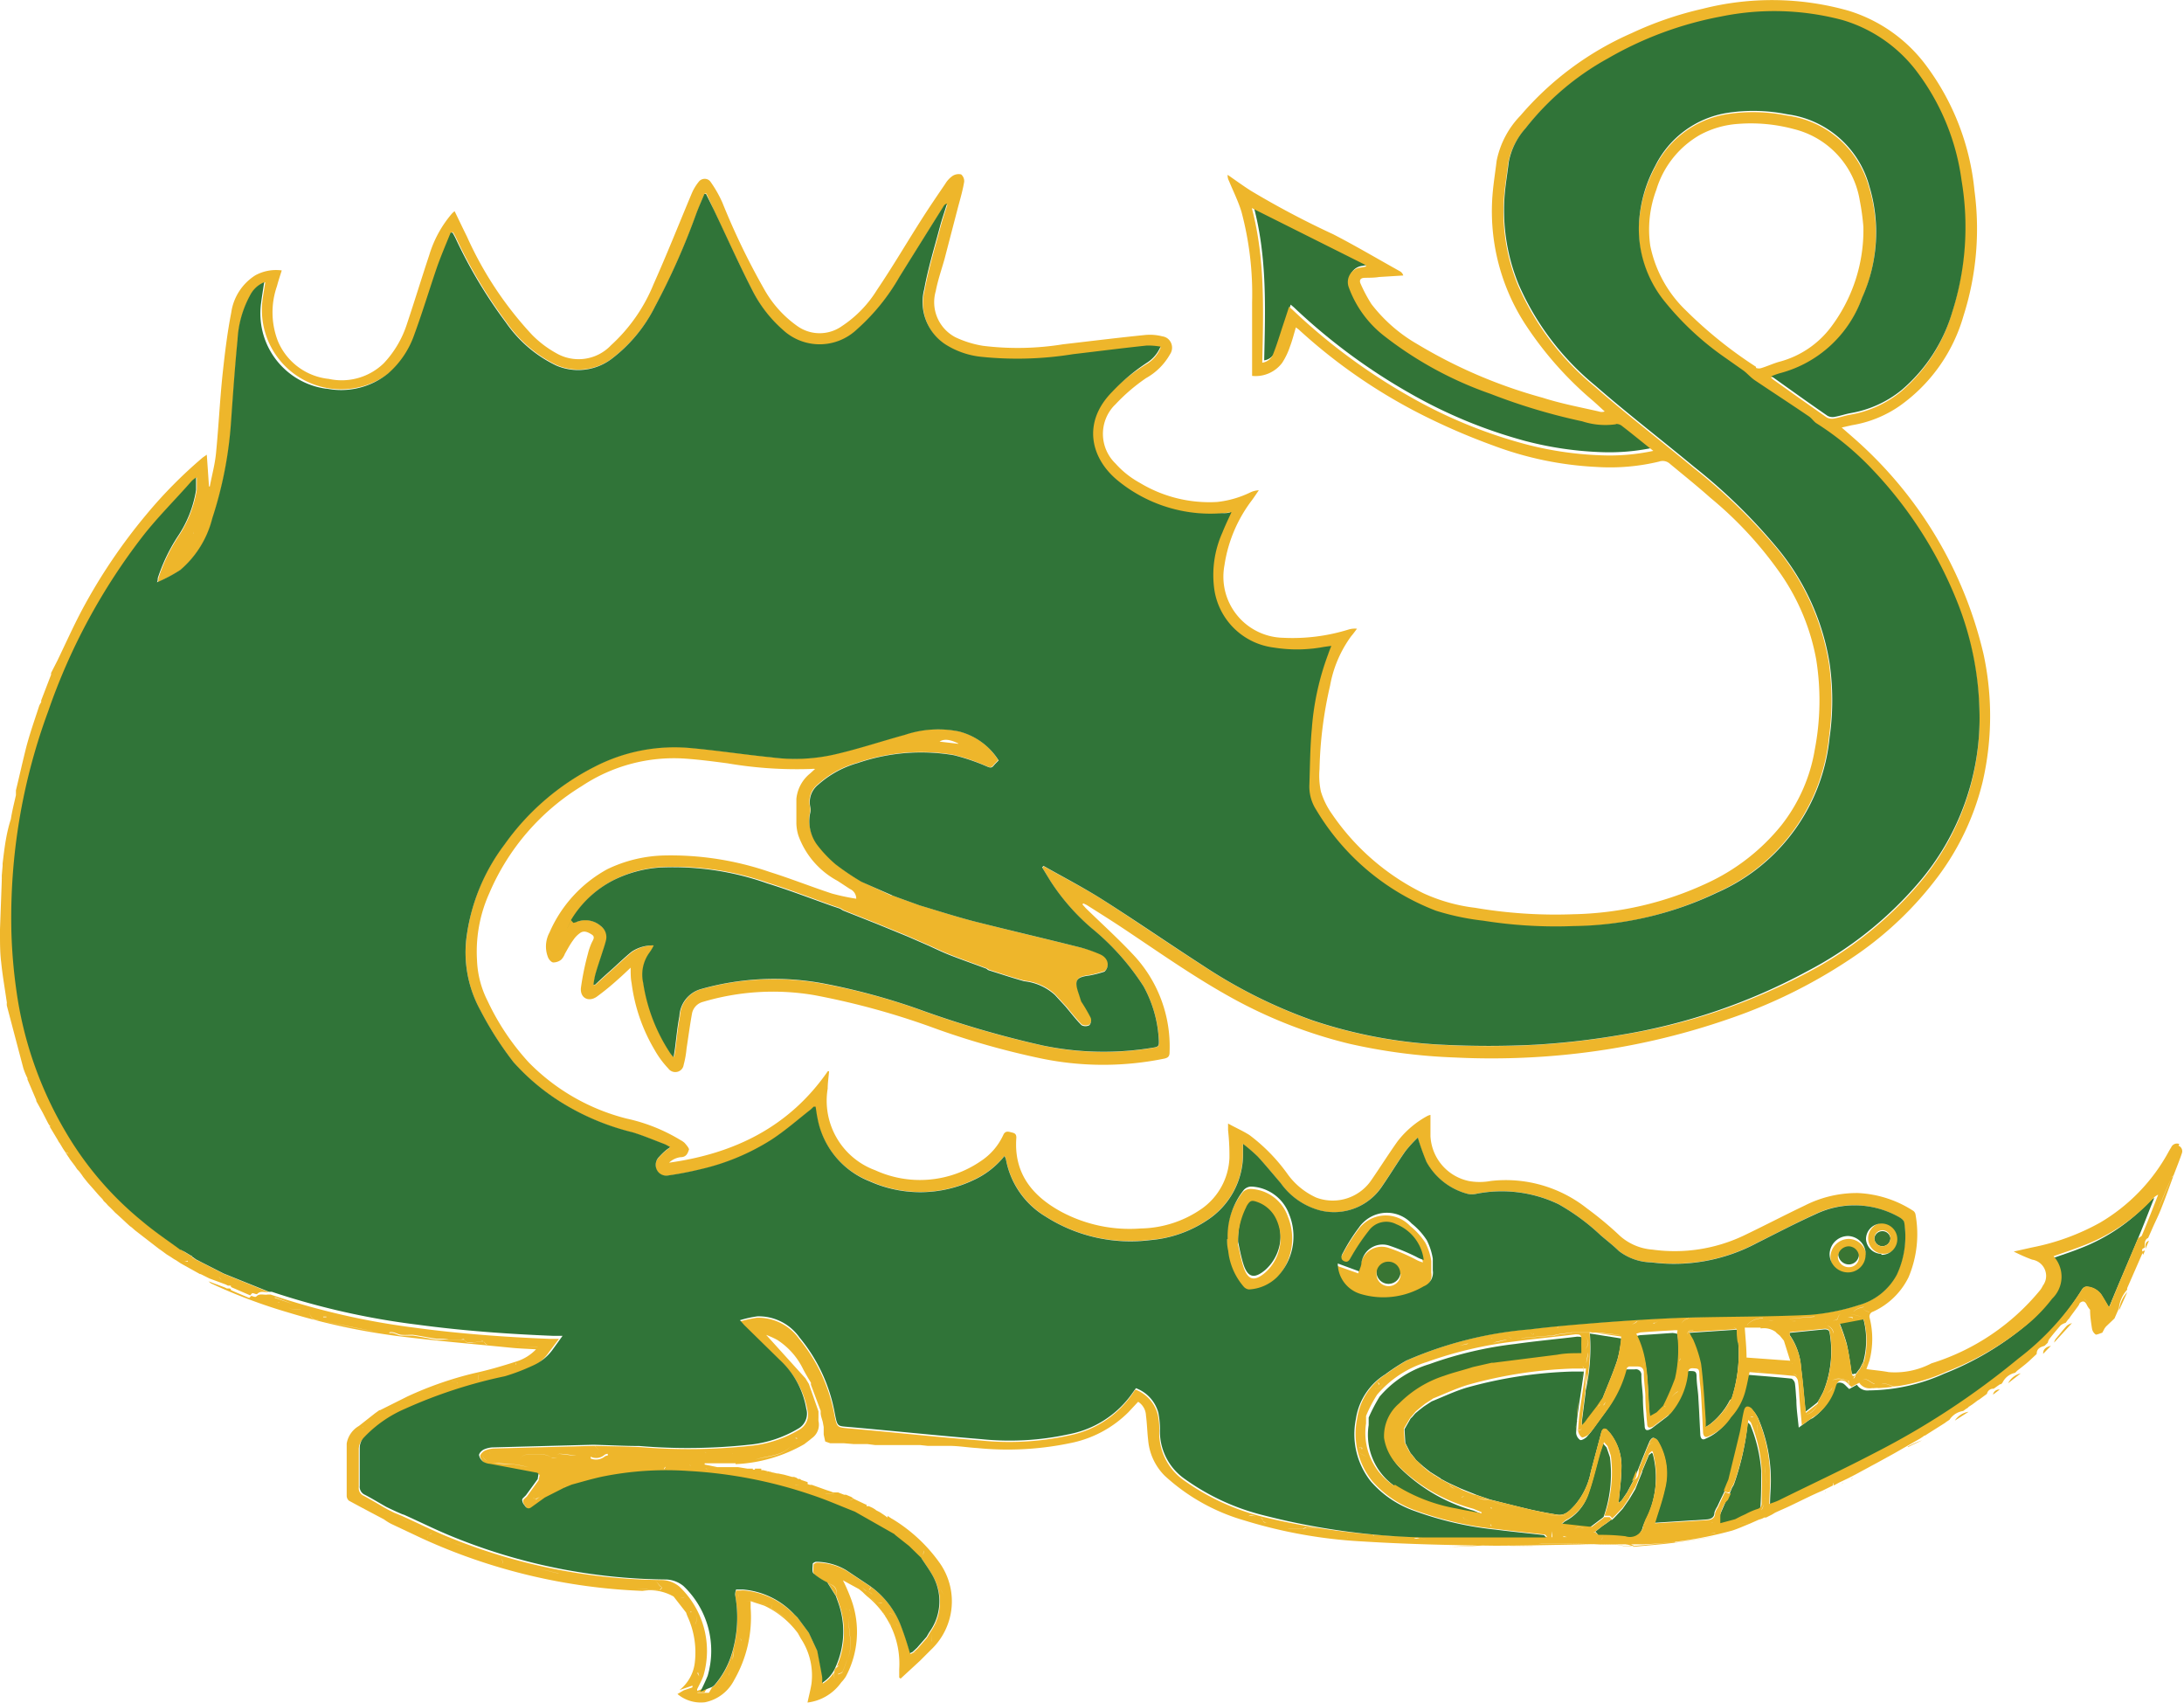 <svg xmlns="http://www.w3.org/2000/svg" viewBox="0 0 159.06 124">
    <defs>
        <style>
        .a { fill: #397533;     }
        .b { fill: #eeb62b;     }
        .c { fill: #327437;     }
        .d { fill: #377533;     }
        .e { fill: #367534;     }
        .f { fill: #357535;     }
        .g { fill: #347435;     }
        .h { fill: #347436;     }
        .i { fill: #307438;     }
        </style>
    </defs>
    <path class="a" d="M137.1,90.74a.58.58,0,0,1-.59-.58.59.59,0,0,1,1.17,0A.59.59,0,0,1,137.1,90.74Z" />
    <path class="b" d="M137.08,91.29a1.13,1.13,0,1,0,0-2.25,1.13,1.13,0,0,0,0,2.25Zm-.57-1.13a.59.59,0,0,1,.59-.58.58.58,0,0,1,.58.57.6.6,0,0,1-.58.6.58.58,0,0,1-.59-.59Z" />
    <path class="c" d="M120.4,32.6a15.46,15.46,0,0,1-3.84.32,25.27,25.27,0,0,1-5.47-.81,35.45,35.45,0,0,1-8.4-3.47,43.33,43.33,0,0,1-8.38-6.19c-.08-.08-.17-.15-.31-.27l-.45,1.4c-.22.66-.42,1.33-.68,2a1,1,0,0,1-.8.66c.08-3.76.22-7.51-.76-11.18l8.27,4.13,0,.1-.36.07a1.06,1.06,0,0,0-.94,1.17,1.22,1.22,0,0,0,.06.26,7.68,7.68,0,0,0,2.58,3.52,26.66,26.66,0,0,0,7.7,4.18,42.27,42.27,0,0,0,6.64,2,5.45,5.45,0,0,0,2.44.2.73.73,0,0,1,.49.19C118.9,31.39,119.61,32,120.4,32.6Z" />
    <path class="a" d="M41.56,67l.17.17-.63.69h0Z" />
    <path class="a" d="M41.1,67.87h0Z" />
    <path class="c" d="M132,103.27a3.83,3.83,0,0,0,1.53-2.17c.12-.37.31-.5.64-.39.17.06.29.24.51.43l.56-.31a.9.9,0,0,0,.89.41,13.52,13.52,0,0,0,5.45-1.21,21.5,21.5,0,0,0,6-3.56,11,11,0,0,0,1.62-1.72,2.19,2.19,0,0,0,.1-3.07c.74-.26,1.47-.49,2.17-.77a13.38,13.38,0,0,0,5.14-3.5,1.67,1.67,0,0,1,.28-.18h0c-.4,1-.78,2-1.2,3-.66,1.59-1.35,3.16-2,4.75l-.1.21c-.19-.31-.36-.61-.54-.9a1.43,1.43,0,0,0-1.09-.6.43.43,0,0,0-.32.19A19.3,19.3,0,0,1,147,99.05a56.67,56.67,0,0,1-10.39,6.8c-2.3,1.2-4.65,2.3-7,3.44a5.57,5.57,0,0,1-.7.27c0-.65.07-1.28.06-1.9a11.42,11.42,0,0,0-.92-4.38,3.35,3.35,0,0,0-.21-.36h0l-.24-.3h0c-.26-.2-.46-.15-.54.19-.12.51-.18,1-.29,1.56-.27,1.13-.55,2.27-.83,3.4,0,0,0,0,0,0h0l-.15.35s0,0,0,0h0l-.16.41h0l-.08.16h0l-.23.47h0l-.25.54h0a1.61,1.61,0,0,0-.21.44c0,.37-.27.48-.6.5l-3.76.24h0c.25-.82.54-1.62.73-2.45a4.59,4.59,0,0,0-.49-3.49.55.55,0,0,0-.34-.25c-.08,0-.22.16-.27.27q-.42,1-.81,2h0l-.32.78h0l-.06.1s0,0,0,0h0l-.44.83-.41.6-.21.17c.07-.84.2-1.69.21-2.55a3.87,3.87,0,0,0-.82-2.52l-.23-.25c-.27-.16-.37,0-.43.24l-.75,2.81a5.28,5.28,0,0,1-1.16,2.43c-.34.35-.68.78-1.27.69s-1.27-.22-1.9-.36c-1-.23-2-.49-3-.74h0l-.94-.32h0l-1.17-.47h0l-.85-.39h0l-.32-.16h0l-.12-.07h0l-.16-.08h0l-.08-.07,0,0-.34-.21a0,0,0,0,0,0,0l-.4-.25h0l-.48-.38h0l-.09-.08h0l-.45-.4h0l-.1-.14h0l-.14-.17-.06-.08-.09-.1-.07-.12-.32-.63h0l-.06-1h0l.45-.79h0l.09-.08.07-.08L103,103h0l.08-.09h0l.3-.25h0l.31-.24h0l.47-.31h0l.11-.07h0c.85-.34,1.68-.74,2.55-1a31.82,31.82,0,0,1,7.63-1.17c.29,0,.58,0,.91,0-.14,1-.29,1.9-.42,2.85a14.34,14.34,0,0,0-.15,1.62.68.68,0,0,0,.29.51c.1.05.37-.11.49-.23a7,7,0,0,0,.59-.76l.73-1a8.76,8.76,0,0,0,1.45-3.07l.14-.08c.19,0,.38,0,.58,0a.4.4,0,0,1,.48.44c0,.53.08,1,.11,1.58,0,.69.07,1.39.13,2.08,0,.36.17.41.51.2l1.06-.81.15-.12a5.36,5.36,0,0,0,1.25-2.87c0-.23.07-.39.36-.38s.44,0,.45.36c0,.48.09,1,.12,1.43.06.93.1,1.86.15,2.79,0,.25.1.5.38.35a3.69,3.69,0,0,0,1.66-1.39h0a4.28,4.28,0,0,0,1.06-2c.12-.41.19-.83.29-1.27,1.09.09,2.15.17,3.22.28.11,0,.26.21.28.33.06.41.07.83.11,1.24,0,.63.1,1.26.17,2l.77-.56h0l.15-.09Z" />
    <path class="d" d="M107.33,110l.63.26s0,0,0,.07c-.61-.11-1.22-.21-1.83-.34a12.51,12.51,0,0,1-4.45-1.71,4.55,4.55,0,0,1-2-4.51c0-.18,0-.37,0-.55h0a12.35,12.35,0,0,1,.8-1.53,7.64,7.64,0,0,1,3.62-2.36,28,28,0,0,1,6.25-1.47c1.5-.21,3-.35,4.5-.53.3,0,.44,0,.43.36s0,.64,0,1c-.6,0-1.16,0-1.72.11l-4.68.59-.12,0-1.36.31h0l-.34.08c-.59.18-1.19.33-1.77.54a8.16,8.16,0,0,0-3.24,2,3.08,3.08,0,0,0-1.1,2.5,3.55,3.55,0,0,0,.95,2A12.34,12.34,0,0,0,107.33,110Z" />
    <path class="e" d="M125.14,111v-.41l.55-1.27h0l.22-.49h0v0l.08-.12a0,0,0,0,0,0,0h0l.08-.2v0l.08-.19h0l.13-.23a19.4,19.4,0,0,0,1-4.45.11.11,0,0,0,0-.08c.07.08.18.14.21.23a10.76,10.76,0,0,1,.78,3.35c0,.82,0,1.64-.05,2.47,0,.27-.13.36-.38.43a5.27,5.27,0,0,0-.8.36h0l-.34.15,0,0-.43.21h0l0,0Z" />
    <path class="f" d="M130.34,97.05l2.53-.25c.25,0,.36.06.39.3a7.81,7.81,0,0,1-.46,4.22c-.12.25-.26.5-.4.74h0l-.08.09h0l-.82.64h0c-.11-1.06-.19-2.13-.33-3.19a4.64,4.64,0,0,0-.84-2.41h0V97Z" />
    <path class="e" d="M118.08,97.46a.06.06,0,0,0,0,.06,9.81,9.81,0,0,1-.29,1.51c-.33,1-.74,1.93-1.12,2.9h0l-.38.55h0l-.77,1h0l-.1.15-.21.23a2.36,2.36,0,0,1,0-.37l.27-2.12s0-.07,0-.1a14.25,14.25,0,0,0,.31-4.17Z" />
    <path class="a" d="M135.1,100c-.22.15-.24,0-.27-.17-.1-.68-.19-1.36-.34-2a13.51,13.51,0,0,0-.54-1.55L135.7,96a6,6,0,0,1,0,3.16h0l-.24.47h0l-.33.44Z" />
    <path class="c" d="M156.88,87h0s0,0,0,0Z" />
    <path class="g" d="M126,101.92a5.26,5.26,0,0,1-1.48,1.8l-.33.21c0-.2,0-.34,0-.49-.1-1.36-.17-2.73-.34-4.08a10.28,10.28,0,0,0-.58-1.78h0l-.24-.53,3.48-.23h0c0,.33.07.65.09,1a10.43,10.43,0,0,1-.48,4h0l-.06.1A0,0,0,0,0,126,101.92Z" />
    <path class="d" d="M115.68,111.24l-2-.22.29-.24a3.43,3.43,0,0,0,1.67-1.9c.36-1,.58-2,.86-3a.07.07,0,0,0,0,0l.25-.77.26.29h0l.24.7h0a9.47,9.47,0,0,1-.46,4.35l-.08.07-.4.3h0l-.53.4Z" />
    <path class="d" d="M116.18,111.53l.52-.41h0l.32-.22h0l.32-.24.08,0,.24-.24h0l.52-.56h0l.49-.71a0,0,0,0,0,0,0l.43-.72.5-1.25,0-.06.49-1.17h0l.21-.17h0l.07.08h0a6.8,6.8,0,0,1-.54,4.87c-.07.15-.13.31-.19.46a1,1,0,0,1-1.18.78h0l-.11,0a15.18,15.18,0,0,0-1.91-.1C116.37,111.73,116.28,111.6,116.18,111.53Z" />
    <path class="a" d="M101.14,91.68a.83.83,0,0,1,.86.83v0a.88.88,0,1,1-1.75,0v0A.86.86,0,0,1,101.14,91.68Z" />
    <path class="h" d="M90.17,90.43a5.72,5.72,0,0,1,.61-2.76c.26-.46.36-.51.86-.31a2.37,2.37,0,0,1,1.3,1.21,3.32,3.32,0,0,1-.78,3.89c-.8.68-1.28.58-1.6-.4C90.36,91.43,90.25,90.77,90.17,90.43Z" />
    <path class="a" d="M135.39,91.29a.75.75,0,0,1-.71.78h0a.78.78,0,0,1-.8-.72.8.8,0,0,1,.76-.82A.77.77,0,0,1,135.39,91.29Z" />
    <path class="f" d="M120.65,102.94l-.49.28c-.22-2,0-4.07-1-5.92a1.38,1.38,0,0,1,.29-.08l2.35-.16a1.51,1.51,0,0,1,.37.07,9.5,9.5,0,0,1-.14,3.32,18.91,18.91,0,0,1-.87,2h0l-.47.47Z" />
    <path class="b" d="M11.33,43h0Z" />
    <path class="b" d="M133,108.65Z" />
    <path class="b" d="M49.05,116.24h0a5.36,5.36,0,0,1,.49.34c.15.14.29.3.43.45h0a6.14,6.14,0,0,0-.43-.45,5.36,5.36,0,0,0-.49-.34l0,0,.92,1.18h0a3,3,0,0,0,.12.32,6.26,6.26,0,0,1,.52,3.25,3,3,0,0,1-1.12,2.07l.94-.32c0,.13,0,.28.06.49h.82l.23-.4-.84.32c.21-.44.4-.77.53-1.13a6.45,6.45,0,0,0-1.76-6.5,2.06,2.06,0,0,0-1.28-.47,42,42,0,0,1-15.72-3.21c-1.1-.46-2.17-1-3.25-1.48l-.5-.21a8.57,8.57,0,0,0,.79.55,6.35,6.35,0,0,1,.81.44h0a5.65,5.65,0,0,0-.8-.43,9.21,9.21,0,0,1-.79-.55l0,0h0l-.48-.24h0l-.25-.14h0c-.5-.29-1-.59-1.5-.86a.61.61,0,0,1-.37-.64c0-.9,0-1.81,0-2.72a1.09,1.09,0,0,1,.32-.8,9,9,0,0,1,3-2.07,35.64,35.64,0,0,1,7.2-2.34,13.9,13.9,0,0,0,2-.75h0A3.44,3.44,0,0,0,40,98.43h0l.71-.94c-.29,0-.47,0-.64,0-3.29-.13-6.57-.37-9.83-.81A54,54,0,0,1,19.7,94.26l-.15,0h0s0,0-.05,0c-.28.06-.59-.12-.84.15-.05.05-.23,0-.35-.06l-.16.16c.05,0,.12,0,.15,0,.4.34.76-.23,1.15-.06h0c-.39-.17-.75.4-1.15.06,0,0-.1,0-.15,0-.44-.19-.89-.37-1.33-.57,0,0,0-.08-.07-.12h-.23l-.16-.08-1.18-.44.17.14A39.31,39.31,0,0,0,21,95.57a48.74,48.74,0,0,0,8,1.72c2.72.34,5.45.57,8.17.84.58.06,1.17.08,1.87.12a3.37,3.37,0,0,1-1.41.88c-1,.32-2,.62-3.1.86a26,26,0,0,0-4.85,1.69v0l-2,1h-.05l-.32.23h0l-1.17.92h0a1.83,1.83,0,0,0-.89,1.28c0,1.27,0,2.53,0,3.8a.48.48,0,0,0,.16.36c.84.46,1.7.91,2.55,1.36a.83.83,0,0,0-.13-.18l-.17-.11.14-.31-.54.13-1-.63h0l1,.63.07-.39h0l-.07.39.54-.13-.14.31.17.11a.83.83,0,0,1,.13.18h0a4.39,4.39,0,0,0,.51.32l2.27,1.07a42.53,42.53,0,0,0,16.06,3.82,3.43,3.43,0,0,1,2.2.38ZM35.73,100.47l-.1-.41h0ZM40,97.77l.18-.1h0l-.18.1-.2.08.2-.08Zm-.2-.07h0l-.85,0h0Zm-2,0,.21-.15h0l-.21.15c-.07.06-.17.1-.25.16l.25-.16Zm-.57-.08Zm-.28.18a.82.82,0,0,1-.22,0,.86.86,0,0,0,.22,0Zm-.56-.33.38.15h0l-.38-.15Zm-1.72-.16h0l-.1.22h0l.1-.21h0Zm-3.36-.11h0v.08h0ZM25.7,96h0l-.45.12h0Zm-2.16-.13h.23V96h0v-.09h-.23Zm-3.7-1.12c0-.07-.06-.2-.1-.2-.23,0-.47,0-.74,0h0c.27,0,.51,0,.75,0,0,0,.06.14.1.21Zm0,0h0l.18-.29,1.34.51h0L20,94.49Zm.46,0Zm.07.07c-.05,0-.09.06-.1,0h0s.06,0,.1,0h0Zm.23.3h0l0,0Zm0-.06h0s0-.07-.06-.06h0s.06,0,.06.06h0Zm1.38.3c-.37,0-.76.08-1.08-.26h0c.32.34.71.24,1.08.26.19,0,.25,0,.27.1,0-.09-.07-.1-.25-.1ZM35.2,97.67l-.7.08c-.23,0-.52.12-.69-.2,0,0-.18,0-.27,0l-.85,0c-.3,0-.6,0-.9,0-.58-.09-1.15-.22-1.73-.3-.28,0-.56,0-.83,0s-.54-.26-.86-.18c0,0-.09-.11-.17-.06l-.35,0c-.4-.06-.81-.1-1.21-.18-1.06-.2-2.1-.42-3.16-.64a1.86,1.86,0,0,0-.34-.06c-.47,0-.57-.35-.64-.72h0c.07.36.17.69.64.71l.34.07,3.15.63c.4.08.81.13,1.22.19l.35,0c.08,0,.14.06.17,0,.32-.07.57.15.85.18s.56,0,.83,0c.59.08,1.16.21,1.74.29.3,0,.6,0,.9.06l.85,0c.1,0,.26-.07.27,0,.17.32.46.16.69.2h0l.7-.08c-.1,0-.2-.13-.28-.11h0c.08,0,.19.07.28.11s.19.29.32.23c-.11.07-.2-.07-.3-.23Zm2.38,1.61v.08l.18,0,.08-.16.75-.2.58-.76,0-.14L37.81,98l.27-.21h-.55a1.37,1.37,0,0,1-1.47-.08h0l.34,0a.17.17,0,0,1,.1,0,.17.17,0,0,0-.1,0l-.34,0a1.37,1.37,0,0,0,1.47.08h.55l.61-.23h0l-.62.23-.26.21,1.34.09,0,.14-.59.76-.75.2-.08.16v.23h0v-.23l-.18,0v-.07Zm-.48.79L37,99.63h0Zm-2.26.37v-.32l1.73-.41c.14,0,.26-.14.4-.17l.12,0-.12,0c-.13,0-.26.13-.4.17l-1.72.41v.32l-.14.11h0Zm-4.64,1.43c.1,0,.15.23.29.19-.12,0-.17-.22-.27-.2Zm3.09-1.21-.39-.09,1.61-.41h0l-1.6.41.39.09,0,.12c-.15.07-.29.15-.44.21h0l.44-.2Zm-1.5.43a1.69,1.69,0,0,1,.88-.35,1.66,1.66,0,0,0-.87.35.19.19,0,0,0,0,.08h0l.1.11h0l-.1-.12-.43,0,.3.37h0l-.3-.37.43,0s0,0,0-.07Zm-1,.29h0c-.36.09-.72.22-1.08.34l.07.3h0l-.07-.3h0c.37-.12.73-.25,1.09-.34Zm-1.48.57h0v.15l.24.15h.07a1.7,1.7,0,0,0,.39,0h0a1.59,1.59,0,0,1-.38,0h-.08l-.23-.16Zm-.46.31.09.11h0l-.09-.12Zm0,.55a.94.94,0,0,1-.66,0h0a.86.86,0,0,0,.67,0Zm-.86.51c-.11.06-.23.09-.33.14l.34-.14Zm-.38.17h0l-.12.06.14-.06Zm-.41.17a3.15,3.15,0,0,1-.44.11h0a2.12,2.12,0,0,0,.45-.11Zm-.8.23.08.11h0l-.09-.11Zm-.23,0h0Zm-.25.44a.39.39,0,0,0,.16-.07.39.39,0,0,1-.16.07c-.05,0-.08.08-.12.16.05-.08.09-.15.14-.16Zm-.23.44h0Zm0,4.21h0l0,0Zm.06,0s0,0,0,0,0,0,0,0h0Zm.22.5-.24-.15h0Zm0-.15h0l.11-.11Zm2.54,1.17s-.07.06-.09.06l-.09-.08h0l.09.08s.05,0,.09-.06ZM49,116.09v0Zm1.28,1.3.06-.08h0a.41.41,0,0,0,0,.09Zm.16.45Zm.56,4.31c-.16-.21-.23-.3-.18-.36s0,.15.18.36Zm0-2.52h0a.24.24,0,0,0,.08.09l.06-.09h0l-.06.09a.27.27,0,0,1-.07-.08Zm-.37-1.37.33-.1a19.86,19.86,0,0,1,.31,2,8.28,8.28,0,0,1-.16,1.49h0a8.28,8.28,0,0,0,.16-1.49,20.28,20.28,0,0,0-.31-2l-.33.1c.37-.73-.39-1-.42-1.61l-.31.15h0l.31-.15c0,.58.8.89.43,1.61Zm-3.24-2.77h0l-.05,0,.07,0Zm-.07-.07h0s-.06,0-.1,0,0,.08.07.09h0s-.05-.06-.07-.09l.12,0ZM42.15,115v0ZM29.3,111.32h0l0-.13.21-.13h0l-.22.13Zm2.08.85.31-.2v-.1h0v.1l-.31.19Zm.22.1.54.24-.53-.24Zm-.14-.61c-.06,0-.18.1-.28.16h0c0,.12,0,.21-.1.22.08,0,.1-.1.1-.22l-.92-.49-.19.24h0l.19-.24.92.49c.1-.06.22-.19.28-.16.49.2,1,.43,1.44.63.26.11.54.18.85.29h0c-.31-.1-.59-.18-.85-.29-.48-.2-.94-.43-1.43-.63Zm3.79,1.77h0v0a0,0,0,0,1,0,0Zm0-.07v0h0a0,0,0,0,1,0,0Zm.27.35h0l.2-.17h0Zm5.16.86c-.87-.2-1.73-.43-2.6-.65h0l-1.52-.4.08.29-.13.06-.25-.47a9.74,9.74,0,0,1-1.42-.44,1.45,1.45,0,0,0-1.2-.14s-.07,0-.14,0h0c.07,0,.1.06.13,0a1.45,1.45,0,0,1,1.2.14,12.23,12.23,0,0,0,1.42.44l.26.47.12-.06-.08-.29,1.53.4c.86.22,1.72.44,2.6.64Zm1.67.69a4.26,4.26,0,0,0-.5-.06,4.1,4.1,0,0,1,.49.06h0Zm.84-.23-.1,0h0l.1,0h0Zm.07.08,0,0Zm4.75.66c-.78,0-1.56-.1-2.35-.14h-1l-.93-.15.93.15h1c.78.05,1.56.11,2.35.14.07,0,.14-.13.21-.21-.22,0-.28-.35-.5-.41.22.06.29.36.5.41,0,.08-.12.22-.19.22Zm.55-.55.46.28v.44l.5.07c0,.13-.12.51.31.28,0,0,.15.1.16.17a1,1,0,0,1,0,.25,1,1,0,0,0,0-.25c0-.06-.14-.18-.16-.16-.43.22-.28-.16-.31-.29l-.5-.07v-.44l-.46-.28Z" />
    <path class="b" d="M149.71,97.5a.85.85,0,0,0-.11.26l1.3-1.42a1.22,1.22,0,0,0-.36.18C150.25,96.83,150,97.16,149.71,97.5Z" />
    <path class="b" d="M146.25,100.72l.92-.72A1.39,1.39,0,0,0,146.25,100.72Z" />
    <path class="b" d="M142.37,103.44l1-.64A1.44,1.44,0,0,0,142.37,103.44Z" />
    <path class="b" d="M148.8,98.58l.57-.59C149.07,98.07,148.79,98.19,148.8,98.58Z" />
    <path class="b" d="M145.15,101.55l.49-.37A.45.45,0,0,0,145.15,101.55Z" />
    <path class="b" d="M156.26,90.92l.25-.58C156.22,90.44,156.24,90.68,156.26,90.92Z" />
    <path class="b" d="M156.09,91.36l.13-.31C156.05,91.09,155.94,91.17,156.09,91.36Z" />
    <path class="b" d="M125.13,110.54l.55-1.28A1.68,1.68,0,0,0,125.13,110.54Z" />
    <path class="b" d="M101.15,90.87a1.55,1.55,0,0,0-2,1,1.82,1.82,0,0,0-.07.25c-.05.18-.1.36-.16.6l-1.55-.55a2.31,2.31,0,0,0,1.69,2.22,5.73,5.73,0,0,0,4.52-.58,1,1,0,0,0,.66-1.14c0-.28,0-.58,0-.85a4.22,4.22,0,0,0-.44-1.34,5.18,5.18,0,0,0-1.09-1.2,2.45,2.45,0,0,0-3.47-.11,2.5,2.5,0,0,0-.34.39,13.83,13.83,0,0,0-1.17,1.86c-.13.21-.17.48.11.6s.38-.13.5-.33a15.15,15.15,0,0,1,1.26-1.89,1.57,1.57,0,0,1,2-.46,3.77,3.77,0,0,1,1.82,1.79,5.09,5.09,0,0,1,.21.79,2.28,2.28,0,0,1-.56-.23A14,14,0,0,0,101.15,90.87Zm.86,1.9a.88.88,0,0,1-1.76,0,.15.15,0,0,1,0-.07.85.85,0,0,1,.89-.83h0a.85.85,0,0,1,.84.85v0Z" />
    <path class="b" d="M90.92,94a3.14,3.14,0,0,0,2-.86,4.26,4.26,0,0,0,.87-4.57,3,3,0,0,0-2.73-2,.79.79,0,0,0-.55.24,5.39,5.39,0,0,0-1.16,3.54c0,.23,0,.53.08.84a4.73,4.73,0,0,0,1.12,2.6A.58.58,0,0,0,90.92,94Zm-.15-6.14c.27-.46.37-.5.87-.31a2.4,2.4,0,0,1,1.3,1.21,3.32,3.32,0,0,1-.78,3.89c-.8.69-1.27.58-1.6-.4-.2-.63-.31-1.3-.4-1.62h0a5.68,5.68,0,0,1,.62-2.77Z" />
    <path class="b" d="M134.68,92.83a1.27,1.27,0,0,0,1.25-1.29h0a1.31,1.31,0,0,0-1.29-1.33,1.35,1.35,0,0,0-1.33,1.3,1.33,1.33,0,0,0,1.3,1.32Zm-.83-1.27a.81.81,0,0,1,.77-.81.77.77,0,0,1,.77.76h0v0a.73.73,0,0,1-.73.76.8.8,0,0,1-.81-.72Z" />
    <path class="b" d="M154.93,94.08a2.32,2.32,0,0,0-.6,1.34h0Z" />
    <path class="b" d="M11.31,43.07l0,0h0Z" />
    <path class="b" d="M119.18,107.06c-.11.26-.22.52-.32.78C119.22,107.69,119.2,107.38,119.18,107.06Z" />
    <path class="b" d="M116.17,111.53l.52-.41h0l.32-.22s0-.06,0-.08a.25.25,0,0,0,0,.08l.31-.24h0l.09,0-.18-.19h-.4l-.07.08h0l-.4.3a.4.4,0,0,0,.32,0,.4.4,0,0,1-.32,0h0l-.53.4.31.31Z" />
    <path class="b" d="M158.72,83.3h0a.46.46,0,0,0-.6.26c-.07.1-.12.2-.18.3a13.41,13.41,0,0,1-5,5.17A16.75,16.75,0,0,1,148,90.83l-1.34.3a12.36,12.36,0,0,0,1.34.59,1.2,1.2,0,0,1,1,1.4,1.24,1.24,0,0,1-.23.51,1.49,1.49,0,0,1-.18.3,16.6,16.6,0,0,1-7.92,5.34,5.73,5.73,0,0,1-3.12.64c-.53-.1-1.06-.14-1.62-.22.09-.26.17-.46.23-.65a6.26,6.26,0,0,0,0-3.1v0a.36.36,0,0,1,.25-.43A5.33,5.33,0,0,0,139,93a8.05,8.05,0,0,0,.5-4.6.41.41,0,0,0-.2-.26,8.07,8.07,0,0,0-4-1.27,8.37,8.37,0,0,0-3.84.9c-1.51.72-3,1.5-4.51,2.22a11.73,11.73,0,0,1-6.6,1,4,4,0,0,1-2.37-1c-.76-.72-1.57-1.39-2.4-2a9.53,9.53,0,0,0-7-2A4.43,4.43,0,0,1,107,86a3.52,3.52,0,0,1-2.82-3.28c0-.5,0-1,0-1.54a1,1,0,0,0-.21.07,6.88,6.88,0,0,0-2.19,1.86c-.66.93-1.27,1.9-1.92,2.84a3.4,3.4,0,0,1-4,1.25,5.24,5.24,0,0,1-2.13-1.77A13,13,0,0,0,91,82.65c-.47-.3-1-.53-1.56-.84,0,.26,0,.37,0,.48a17.14,17.14,0,0,1,.1,2A4.76,4.76,0,0,1,87.54,88a8,8,0,0,1-4.46,1.45,10.57,10.57,0,0,1-5.76-1.2c-2.13-1.15-3.5-2.81-3.3-5.41,0-.27-.12-.33-.33-.38s-.47-.16-.62.18a4.55,4.55,0,0,1-1.63,1.9,7.83,7.83,0,0,1-7.7.67,5.39,5.39,0,0,1-3.46-5.94c0-.42.07-.85.1-1.27L60.29,78c-2.81,4.06-6.82,6-11.56,6.66a1.47,1.47,0,0,1,.83-.4c.44,0,.53-.3.62-.56,0-.11-.19-.33-.32-.48a1.37,1.37,0,0,0-.29-.2,12.75,12.75,0,0,0-3.93-1.57,15.2,15.2,0,0,1-7.12-4.08,17.67,17.67,0,0,1-3-4.47,7.12,7.12,0,0,1-.78-3,10.34,10.34,0,0,1,.9-4.87,16.9,16.9,0,0,1,6.73-7.79,12.1,12.1,0,0,1,7.55-2c1,.07,2,.2,3.06.34a30,30,0,0,0,6.13.41,1,1,0,0,1,.25,0l-.36.33a2.71,2.71,0,0,0-1,1.85c0,.6,0,1.2,0,1.8a3.25,3.25,0,0,0,.15.88A6.08,6.08,0,0,0,61,64.14h0l.9.59a.77.77,0,0,1,.46.71h0a15.67,15.67,0,0,1-1.78-.38c-1.52-.5-3-1.09-4.53-1.57a22.12,22.12,0,0,0-7.65-1.2,10.06,10.06,0,0,0-4.17,1,9.62,9.62,0,0,0-4.21,4.61,2.14,2.14,0,0,0-.11,1.8c.06.16.24.37.38.38a.93.93,0,0,0,.58-.2,1.21,1.21,0,0,0,.27-.43c.2-.35.39-.71.61-1a1.9,1.9,0,0,1,.48-.5c.3-.23.6-.07.87.1s.09.39,0,.58-.22.54-.28.81a19.49,19.49,0,0,0-.51,2.48c-.08.74.55,1.08,1.16.65A19,19,0,0,0,45,71.32c.3-.26.58-.53.93-.86,0,.44,0,.79.07,1.13a12.68,12.68,0,0,0,1.67,4.85,6.86,6.86,0,0,0,1,1.36.63.63,0,0,0,.87.15.6.6,0,0,0,.25-.41A6.89,6.89,0,0,0,50,76.36c.13-.84.24-1.68.39-2.51a1.09,1.09,0,0,1,.81-.9,17.91,17.91,0,0,1,8.1-.49,55.21,55.21,0,0,1,8.93,2.47,57.75,57.75,0,0,0,7.64,2.15,22.24,22.24,0,0,0,8.94,0c.3-.07.37-.2.37-.48a9.74,9.74,0,0,0-2.69-7.13c-1.07-1.14-2.24-2.2-3.37-3.3-.1-.1-.19-.21-.29-.32l.07-.07.25.12c.85.54,1.7,1.07,2.53,1.62,2.62,1.74,5.18,3.56,7.94,5.09A34.56,34.56,0,0,0,98.27,76a41.36,41.36,0,0,0,7.67,1,54.51,54.51,0,0,0,9-.3A51.75,51.75,0,0,0,126,74.16a37.9,37.9,0,0,0,9.29-4.69,25.47,25.47,0,0,0,5.85-5.64,19,19,0,0,0,3.26-6.92,21.36,21.36,0,0,0,.06-9.28A30,30,0,0,0,135,31.89l-.87-.76.75-.17a8.5,8.5,0,0,0,3.41-1.36A12.09,12.09,0,0,0,143,23a20.87,20.87,0,0,0,.8-9.12,18.13,18.13,0,0,0-3.52-9.11,11.08,11.08,0,0,0-5.69-4A20.46,20.46,0,0,0,124,.64a25.37,25.37,0,0,0-5.16,1.77,22.52,22.52,0,0,0-8.1,6A6.58,6.58,0,0,0,109,11.71c-.09.75-.21,1.5-.28,2.25A15.12,15.12,0,0,0,111,23.48a25.66,25.66,0,0,0,5,5.69c.3.26.58.53.87.79a.63.63,0,0,1-.43,0c-1.36-.31-2.75-.57-4.09-1a36.22,36.22,0,0,1-9.14-3.91,11.32,11.32,0,0,1-3.33-2.91,11,11,0,0,1-.77-1.44c-.13-.26-.07-.46.27-.47s.7,0,1.05-.06l1.77-.11a.52.52,0,0,0-.23-.3c-1.62-.9-3.22-1.85-4.87-2.7a64,64,0,0,1-6-3.17c-.58-.37-1.13-.77-1.69-1.16a.8.8,0,0,0,.09.43c.31.75.67,1.47.91,2.24a23.13,23.13,0,0,1,.78,6.62c0,1.66,0,3.32,0,5,0,.11,0,.23,0,.35a2.42,2.42,0,0,0,2.19-.95,5.21,5.21,0,0,0,.57-1.19c.17-.44.28-.9.43-1.39l.2.15a39.92,39.92,0,0,0,9,6.22,47.71,47.71,0,0,0,5.25,2.26A24.67,24.67,0,0,0,116.27,34a15.21,15.21,0,0,0,4.56-.39.78.78,0,0,1,.8.17c1,.83,2,1.63,2.93,2.46a27.83,27.83,0,0,1,5.17,5.61A16,16,0,0,1,132.27,48a18.89,18.89,0,0,1-.1,6.58,12.14,12.14,0,0,1-2.44,5.52,15.07,15.07,0,0,1-5.33,4.17,24.09,24.09,0,0,1-9.83,2.3,34.86,34.86,0,0,1-7.14-.47,12.61,12.61,0,0,1-3.77-1.06A17.24,17.24,0,0,1,97,59.26a5.62,5.62,0,0,1-.8-1.63A5.55,5.55,0,0,1,96.1,56a29.59,29.59,0,0,1,.77-6.08,8.68,8.68,0,0,1,1.54-3.6c.15-.17.28-.36.42-.54a1.59,1.59,0,0,0-.65.07,13.76,13.76,0,0,1-4.73.59,4.45,4.45,0,0,1-4.35-4.55,4.78,4.78,0,0,1,.08-.75,10.3,10.3,0,0,1,2-4.72c.17-.23.33-.48.5-.72a1.61,1.61,0,0,0-.61.15,7.32,7.32,0,0,1-2.42.7A9.78,9.78,0,0,1,83,35.15a6.63,6.63,0,0,1-1.76-1.4,3,3,0,0,1-.12-4.19l.14-.14a13.3,13.3,0,0,1,2.21-1.89,4.52,4.52,0,0,0,1.74-1.73A.85.85,0,0,0,85,24.62a.87.87,0,0,0-.35-.13,3.64,3.64,0,0,0-1.23-.1c-2,.2-4,.45-6,.68a20.71,20.71,0,0,1-5.83.11,7.48,7.48,0,0,1-2-.62,2.88,2.88,0,0,1-1.44-3.36c.15-.79.42-1.56.64-2.34l1-3.84c.16-.59.33-1.18.43-1.78A.64.64,0,0,0,70,12.7a.81.81,0,0,0-.64.12,1.9,1.9,0,0,0-.52.57c-.6.88-1.2,1.76-1.77,2.66C66,17.73,65,19.44,63.87,21.11a8.49,8.49,0,0,1-2.56,2.64,2.8,2.8,0,0,1-3.23,0,8.13,8.13,0,0,1-2.39-2.63,51.88,51.88,0,0,1-3.08-6.37,8.67,8.67,0,0,0-.84-1.48.57.57,0,0,0-.15-.16.55.55,0,0,0-.75.15h0a3.47,3.47,0,0,0-.48.8c-.93,2.21-1.81,4.44-2.79,6.63a12.25,12.25,0,0,1-3.1,4.45,3.25,3.25,0,0,1-4,.57,7.66,7.66,0,0,1-1.76-1.34A26.18,26.18,0,0,1,34,17.21c-.3-.6-.58-1.2-.89-1.83a1.37,1.37,0,0,0-.22.2,8.34,8.34,0,0,0-1.63,3c-.55,1.65-1.06,3.33-1.62,5a7.53,7.53,0,0,1-1.69,2.87,4.4,4.4,0,0,1-4,1.14,4.53,4.53,0,0,1-3.71-2.75,5.79,5.79,0,0,1-.07-4c.1-.38.22-.74.35-1.15a3.15,3.15,0,0,0-1.93.36,3.85,3.85,0,0,0-1.75,2.72c-.29,1.48-.47,3-.63,4.48-.2,1.92-.29,3.85-.48,5.77-.08.81-.3,1.6-.45,2.4h-.06c-.05-.75-.1-1.49-.16-2.31l-.29.2a33.45,33.45,0,0,0-4.14,4.19,40.88,40.88,0,0,0-4.64,6.88c-.65,1.22-1.21,2.48-1.81,3.72L3.72,49v0l0,.13L3,51l0,.08v0a.17.17,0,0,1,0,.05,2,2,0,0,0-.14.25c-.35,1.08-.73,2.14-1,3.23s-.47,2-.7,2.94c0,.06,0,.1,0,.16l0,0,0,0,0,.19c-.13.58-.28,1.16-.37,1.75C.44,60.73.32,61.8.19,62.88l0,0s0,.11,0,.17l-.06.7c0,.08,0,.16,0,.24a.34.34,0,0,0,0,.1L0,67.66s0,0,0,0V68c0,.7,0,1.4.09,2.1.09.9.25,1.8.38,2.71v0L.5,73h0a.89.89,0,0,0,0,.23c.4,1.52.79,3,1.2,4.55a5.1,5.1,0,0,0,.3.73H2v0l0,.09.64,1.5s0,0,0,0,0,0,0,0l0,.07L3.1,81h0l.4.78.09.15.11.1L3.6,82l.6,1h0l.08.15.07.09h0l.24.4h0l.16.24h0l.24.38H5l.09.15.37.49h0l.16.24h0l.09.09h0l.08.09h0l.17.23h0l.1.15.31.39.07.08.23.26h0l.08.09h0l.4.46h0l.08.09h0l.23.24h0l.1.15.16.15.15.17h0l.16.15.16.16.23.24h0c.22.05.43.1.46.35,0-.25-.24-.3-.45-.35l.45.41h0l.32.3h0l.25.23.14.1h0l.25.22.53.41h0l1.19.92h0l.2.14v0h0l.11.08h0l.08.06h0a0,0,0,0,0,0,0l.19.14h0l.29.18h0l.24.16h0l.16.09h0l.33.22h.16l.47.16h0l-.47-.16h-.16l1.4.78h.05l.64.32h0l1.19.44.15.08h.23a.56.56,0,0,0-.4-.7c-.05,0-.09-.1-.13-.16h0c0,.06.08.14.14.16h0a.57.57,0,0,1,.38.71h0s0,.11.07.12l1.34.58.15-.16c.12,0,.31.11.36.06.26-.27.57-.09.84-.14l-3.3-1.34h0l-1.64-.84.47.39.23.15h0l-.24-.16-.46-.38-.16-.08-.22-.1h0l-.08-.07h0l-.16-.08h0L14,91.47l-.05,0h0l-.5-.3h0L13.22,91a0,0,0,0,0-.05,0l-.1-.08c-.89-.65-1.8-1.27-2.67-2a24.24,24.24,0,0,1-5.58-6.52A27.86,27.86,0,0,1,1.24,72.12a40.17,40.17,0,0,1-.35-4.24A43.29,43.29,0,0,1,3.57,51.82,44.33,44.33,0,0,1,10.48,39c1.09-1.39,2.36-2.64,3.55-4a2.37,2.37,0,0,1,.3-.23c0,.36,0,.63,0,.9a8.67,8.67,0,0,1-1.36,3.43,12.54,12.54,0,0,0-1.43,3c0,.1,0,.2-.06.3a10.85,10.85,0,0,0,1.68-.9,7.27,7.27,0,0,0,2.34-3.76,29.87,29.87,0,0,0,1.37-7.08c.13-2,.27-4,.46-5.93a7.57,7.57,0,0,1,.94-3.28,2,2,0,0,1,1.05-.9c-.08.54-.17,1-.23,1.55,0,0,0,0,0,.06a5.77,5.77,0,0,0,9.26,5,6.61,6.61,0,0,0,1.89-2.79c.6-1.63,1.09-3.29,1.66-4.92.3-.86.65-1.7,1-2.54H33l.19.35a34.63,34.63,0,0,0,3.69,6.2,9.34,9.34,0,0,0,3.67,3.13,4.05,4.05,0,0,0,4-.47,11,11,0,0,0,3.19-3.84,50.21,50.21,0,0,0,3-6.76c.19-.48.39-1,.59-1.43l.12,0L52,15.33c.93,2,1.82,3.92,2.8,5.85A9.55,9.55,0,0,0,57,24.05a3.93,3.93,0,0,0,5.39,0,15.12,15.12,0,0,0,3.11-3.83q1.6-2.59,3.23-5.17A.35.35,0,0,1,69,14.9c-.18.56-.37,1.12-.52,1.69-.4,1.51-.86,3-1.14,4.54a3.69,3.69,0,0,0,1.52,4,6,6,0,0,0,2.62.92,25.76,25.76,0,0,0,6.68-.19c1.79-.21,3.58-.44,5.38-.63a6.18,6.18,0,0,1,1,.07,2.52,2.52,0,0,1-.94,1.15,14.49,14.49,0,0,0-2.7,2.1c-2.23,2.26-1.55,4.92.48,6.53a10.65,10.65,0,0,0,7.5,2.32l.71-.09c-.24.53-.47,1-.66,1.48a7.68,7.68,0,0,0-.54,4.26,5.06,5.06,0,0,0,4.32,4.15,10.83,10.83,0,0,0,3.68-.05l.51-.08c-.08.23-.15.41-.22.59a19.93,19.93,0,0,0-1.2,5.44c-.13,1.37-.13,2.76-.18,4.13a3.12,3.12,0,0,0,.5,1.78,17.34,17.34,0,0,0,8.7,7.34,17.75,17.75,0,0,0,3.46.73,32.77,32.77,0,0,0,6.56.39A25,25,0,0,0,125,65a13.84,13.84,0,0,0,8.2-11.31,19.39,19.39,0,0,0,0-5.38,17.55,17.55,0,0,0-4-8.62,41.53,41.53,0,0,0-5.86-5.62c-2.41-2-4.86-3.87-7.2-5.92a19.71,19.71,0,0,1-5.57-7.34,14.09,14.09,0,0,1-1-6.82c.07-.7.19-1.4.27-2.1a5.14,5.14,0,0,1,1.21-2.46,19.65,19.65,0,0,1,6-5.1,25.63,25.63,0,0,1,8.26-3,19.1,19.1,0,0,1,8.83.25,10.51,10.51,0,0,1,5.45,3.8,16.84,16.84,0,0,1,3.22,7.88,20.38,20.38,0,0,1-.68,9.59,11.83,11.83,0,0,1-3.7,5.68,8,8,0,0,1-3.7,1.67c-.38.07-.75.2-1.13.27a.8.8,0,0,1-.55-.07c-1.31-.91-2.61-1.84-3.92-2.77l-.15-.14a5.81,5.81,0,0,1,.61-.22,8.68,8.68,0,0,0,6-5.49,11.52,11.52,0,0,0,.54-8.11,7.16,7.16,0,0,0-6-5.26,12.41,12.41,0,0,0-4.34-.1,7.1,7.1,0,0,0-5.26,3.88,10,10,0,0,0-1.18,4.3,8.31,8.31,0,0,0,1.79,5.42,20.83,20.83,0,0,0,4.44,4.2c.47.35,1,.68,1.41,1,.28.21.51.48.8.68,1.3.88,2.63,1.74,3.94,2.63.21.14.36.4.59.53a20.85,20.85,0,0,1,4.06,3.37,30.12,30.12,0,0,1,6.26,9.88,22.66,22.66,0,0,1,1.51,7.55,18.46,18.46,0,0,1-4.51,12.74,27.46,27.46,0,0,1-8,6.33A43.11,43.11,0,0,1,118,75.37a53.63,53.63,0,0,1-6.18.71,63.89,63.89,0,0,1-6.78,0,34.84,34.84,0,0,1-9.43-1.76,36.94,36.94,0,0,1-8-4c-2.45-1.57-4.85-3.23-7.3-4.8-1.39-.88-2.86-1.63-4.29-2.44l-.1.11.6,1a16.08,16.08,0,0,0,3,3.43,17.71,17.71,0,0,1,3.78,4.23,9.05,9.05,0,0,1,1.11,4c0,.26,0,.38-.35.43a21.59,21.59,0,0,1-8.09-.14,72,72,0,0,1-9.08-2.65,46.28,46.28,0,0,0-7-1.87,19.52,19.52,0,0,0-8.83.41A2.12,2.12,0,0,0,49.52,74c-.15.77-.22,1.55-.32,2.32l-.1.65a2.61,2.61,0,0,1-.23-.24,13.08,13.08,0,0,1-2-5.18,2.78,2.78,0,0,1,.49-2.23,4,4,0,0,0,.29-.49,2.87,2.87,0,0,0-1.63.5c-.57.47-1.11,1-1.66,1.48l-1,.91-.11,0c0-.25.08-.51.13-.76.18-.6.38-1.19.58-1.79a7.36,7.36,0,0,0,.21-.71.93.93,0,0,0-.37-1A1.69,1.69,0,0,0,42,67.12l-.19,0L41.63,67l-.44.82,0,0,.45-.85a7.61,7.61,0,0,1,3.08-2.9,8.75,8.75,0,0,1,3.4-.93,20.56,20.56,0,0,1,7.81,1.14c1.61.5,3.19,1.12,4.78,1.68l.51.17h0l.09,0-.1,0,.23.14,2.51,1,2.16.88v0h0l.1,0-.11,0,1.58.69s0,0,0-.06l0,.06h0c.5.22,1,.47,1.52.67.88.35,1.78.66,2.68,1h0l.15.1c.87.28,1.73.57,2.6.8a3.88,3.88,0,0,1,2.22,1h0l.78.85,0-.06s0,0,0,.05h0c.38.46.74.93,1.15,1.34a.6.6,0,0,0,.58,0,.57.57,0,0,0,.1-.53c-.21-.41-.45-.8-.7-1.19h0c-.07-.2-.13-.41-.2-.62-.31-.92-.15-1.14.81-1.26a8.34,8.34,0,0,0,1.09-.29h0v0c.41-.4.27-1-.32-1.26,0,0,0,.07,0,.1s0-.06,0-.1h0a0,0,0,0,0,0,0h0A13.3,13.3,0,0,0,78.75,69c-2.58-.64-5.17-1.24-7.74-1.9-1.36-.34-2.69-.78-4-1.17a0,0,0,0,0,0,0l-.69-.13.69.13-1.57-.56h0L65,65.2h0l-.1,0-2.14-1,0,0h0a21.14,21.14,0,0,1-1.84-1.24,9.61,9.61,0,0,1-1.38-1.47A2.93,2.93,0,0,1,59,59.11a1,1,0,0,0,0-.34,1.6,1.6,0,0,1,.59-1.68,7.09,7.09,0,0,1,2.85-1.55,14.31,14.31,0,0,1,7-.58,14.61,14.61,0,0,1,2.46.85c.18.07.3.09.43-.07s.23-.24.37-.39a4.71,4.71,0,0,0-2.9-2.11,7.67,7.67,0,0,0-3.92.24c-1.66.45-3.3,1-5,1.4a13,13,0,0,1-4.69.25c-2-.21-3.94-.5-5.92-.69a12.55,12.55,0,0,0-7,1.38,18.06,18.06,0,0,0-6.55,5.66A14.22,14.22,0,0,0,34,68.09a8.86,8.86,0,0,0,1,5.53,24.78,24.78,0,0,0,2.4,3.74,16,16,0,0,0,3.78,3.12,18.26,18.26,0,0,0,4.89,2c.79.23,1.56.56,2.34.86a2.93,2.93,0,0,1,.39.21c-.14.11-.25.18-.34.26a5.07,5.07,0,0,0-.47.46.8.8,0,0,0-.16.94.75.75,0,0,0,.82.4A24.27,24.27,0,0,0,51,85.17a16.51,16.51,0,0,0,5.14-2.11c1-.65,1.9-1.45,2.84-2.18a2.83,2.83,0,0,0,.25-.24l.14,0c.05.29.09.57.15.84A6.12,6.12,0,0,0,63.35,86a8.94,8.94,0,0,0,7.55-.09,6.16,6.16,0,0,0,2.26-1.75,1.22,1.22,0,0,1,.1.24,6.24,6.24,0,0,0,2.9,4.18,11.49,11.49,0,0,0,7.6,1.7,8.55,8.55,0,0,0,4.15-1.44A5.74,5.74,0,0,0,90.52,84V83.3a12,12,0,0,1,1.08.93c.58.62,1.11,1.27,1.66,1.92a5.12,5.12,0,0,0,2.89,2,4.2,4.2,0,0,0,4.54-1.84c.57-.82,1.08-1.67,1.65-2.48a12.78,12.78,0,0,1,.91-1,15.6,15.6,0,0,0,.62,1.78,4.86,4.86,0,0,0,3,2.32,1.44,1.44,0,0,0,.62,0,9.53,9.53,0,0,1,6,.74,16.2,16.2,0,0,1,3.07,2.26c.44.38.91.75,1.33,1.15a3.87,3.87,0,0,0,2.38.83,12.82,12.82,0,0,0,7.66-1.4c1.42-.7,2.82-1.44,4.26-2.1a6.55,6.55,0,0,1,6.14.24c.15.07.33.24.34.37a6.48,6.48,0,0,1-.55,3.78A4.45,4.45,0,0,1,135.42,95a14.89,14.89,0,0,1-3.5.7c-3,.15-6.1.12-9.15.22-2,.06-4,.2-6,.35-1.76.13-3.52.28-5.27.5a28.17,28.17,0,0,0-9,2.27,15.19,15.19,0,0,0-1.53,1h0a4.61,4.61,0,0,0-2.13,3.25,5.51,5.51,0,0,0,1.08,4.53,7.52,7.52,0,0,0,3.19,2.17,24.41,24.41,0,0,0,5.9,1.35c1.17.15,2.35.27,3.52.4h0l.15.16c-1.1,0-2.15,0-3.2,0-1.91,0-3.82,0-5.73,0a51.65,51.65,0,0,1-11.8-1.46,17,17,0,0,1-5.7-2.63,4.22,4.22,0,0,1-1.82-3.65,4.89,4.89,0,0,0-.12-1.2,2.67,2.67,0,0,0-1.62-1.78l-.38.54a7.3,7.3,0,0,1-4.49,2.81,20.17,20.17,0,0,1-6.39.36c-3.2-.25-6.38-.6-9.58-.88-.88-.08-.88-.05-1.07-.93a12.11,12.11,0,0,0-2.57-5.58,3.66,3.66,0,0,0-3.08-1.55,8.84,8.84,0,0,0-1.26.28,3.89,3.89,0,0,0,.33.38c.86.82,1.74,1.64,2.6,2.47a6.39,6.39,0,0,1,2,3.57,1.26,1.26,0,0,1-.62,1.47,8.59,8.59,0,0,1-3.29,1.13,42.12,42.12,0,0,1-8.25.12c-1.08-.05-2.17-.06-3.26-.09v.06l.63,0-.63,0c.08.08.16.21.25.22l.52,0-.52,0c-.09,0-.17-.14-.26-.22v-.06h-.16l-7.16.19a1.82,1.82,0,0,0-.72.15c-.16.07-.36.28-.36.42a.82.82,0,0,0,.34.49,1,1,0,0,0,.48.14l3.43.66h0l.08.07-.07.38-.85,1.18h0c-.08.08-.17.15-.25.24s0,.31.1.42.24.42.53.22l.95-.72h0l1.4-.71h0c0-.15.1-.21.18-.23-.08,0-.15.08-.18.24l.55-.23h0c.74-.2,1.47-.42,2.22-.58a23.46,23.46,0,0,1,6.31-.41,33.91,33.91,0,0,1,9,1.75c1,.36,2.05.8,3.08,1.2l0,0a1.28,1.28,0,0,1,.34.07c.37.15.7.51,1.18.11h0c-.48.4-.81,0-1.18-.11a1.28,1.28,0,0,0-.34-.07l0,0,2.88,1.64h0l.08.07h0l1,.79h0l.46.11.17-.47h0l-.17.47-.46-.11.87.85.17-.17,0,0-.15.15h0c.28.43.59.85.83,1.3a3.76,3.76,0,0,1-.2,4.07l-.23.4h0l-.69.79.69-.39h0l-.69.39h0c0,.22-.1.32-.32.3,0,.09,0,.18,0,.24l-.73.11h0l.73-.11c0-.06,0-.15,0-.24.23,0,.33-.08.32-.3l-.32.3h0l-.2.1a21.62,21.62,0,0,0-.73-2.19,6.43,6.43,0,0,0-2.16-2.71c0,.14-.07.2-.12.22s.09-.08.12-.22h0l-1.74-1.15h0s0,0,0,0l-.53-.14.53.14a4.33,4.33,0,0,0-2.17-.61c-.09,0-.25.09-.26.15,0,.24-.07.58.06.71a5.49,5.49,0,0,0,1,.64l.63,1c0-.59-.09-.77-.63-1h0l-.29-.57h0l.29.57c.54.2.66.37.63,1a0,0,0,0,0,0,0c.15.28.31.55.45.84a2,2,0,0,1,.09.33h0c0,.72.06,1.44.07,2.17a4.53,4.53,0,0,1-.08.74l.16.3c-.26.2-.52.37-.25.76,0,.07-.05.24-.08.37h0c0-.12.13-.3.08-.37-.27-.39,0-.56.25-.76l-.16-.3a4.53,4.53,0,0,0,.08-.74c0-.73,0-1.45-.07-2.17a2,2,0,0,0-.09-.33c-.14-.29-.3-.56-.45-.85.05.16.11.32.16.48a6.24,6.24,0,0,1-.18,4.65,2.45,2.45,0,0,1-1,1.19,3.69,3.69,0,0,0,0-.47c-.11-.62-.24-1.24-.36-1.86l-.18.34h0l.18-.34h0l-.63-1.33-.24.63h0v.09h0v-.09l.25-.64h0l-.8-1.07h0l-.31-.32h-.32l.08.32.13-.17-.13.17-.08-.31a1.28,1.28,0,0,0-1-.71h-.24l-.11.26.9.6h0l.31.24h0l.07.08h0l.17.2h0l-.17-.2-.07-.08-.32-.24-.9-.6.12-.26a2.23,2.23,0,0,1-1.32-.21,1.73,1.73,0,0,0-.6,0h0a1.52,1.52,0,0,1,.6,0,2.31,2.31,0,0,0,1.32.21h.23a1.3,1.3,0,0,1,1,.7h.31a5.79,5.79,0,0,0-3.67-1.73H54l.08.33h0l-.07-.32-.25,0-.08.3h0l.08-.3h-.15a1.39,1.39,0,0,0-.06.4,9,9,0,0,1-.26,4.29A6.08,6.08,0,0,1,52,122.77l.33,0,.18-.31h0l-.18.3h0l-.32,0h0l-.15.1h0l-.23.4v.15h0v-.15h-.83l-.06-.5-.94.32h0s0,0,0,0l-.08.38h0l.08-.38-.46.27a2.64,2.64,0,0,0,2,.6,3.06,3.06,0,0,0,2.13-1.62,9.18,9.18,0,0,0,1.2-5.25c0-.14,0-.27,0-.49.37.13.68.22,1,.33a6.44,6.44,0,0,1,2.44,2l0,0,0,0,.21.38a4.87,4.87,0,0,1,.78,3.3c-.07.45-.19.89-.29,1.37a3.53,3.53,0,0,0,2.46-1.47h0a2.65,2.65,0,0,0,.33-.42,6.88,6.88,0,0,0,.39-5.63,12.59,12.59,0,0,0-.6-1.38l1.17.64h0l.26.21h0c.11.11.22.22.34.32a6.31,6.31,0,0,1,2.33,5.3c0,.2,0,.4,0,.61l.1.08L67,120.93h0l.78-.78h0a4.85,4.85,0,0,0,.61-6.41,11.56,11.56,0,0,0-3.42-3.15l-.3-.09c-.13.37-.41.47-.79.24h0c.38.23.66.13.79-.24h0l.29.09-.32-.21,0,.12h0l-.23-.17h0l-.33-.22c0,.12,0,.18.07.2s-.08-.09-.07-.2h0s0,0,0,0l-.27-.14v0h0l-.07-.06h0l-.18-.11-.28-.13h-.17c0,.15,0,.29,0,.43h0l0-.43h0l0-.12-.06,0h0l-.84-.4h0L62,109h0l-.38-.16-.09,0a.19.19,0,0,1,0,.07h0a.19.19,0,0,0,0-.07s0,0-.05,0h0l-.44-.17h0l-.12,0-.1,0-.14,0h0l-.21-.08a.13.13,0,0,0,0,.06h0a.13.13,0,0,1,0-.06l-.24-.08H60l.45.18h0l-.45-.18-.23-.07-.87-.15-.17,0h0l.16,0h0l.87.15h0l.23.07h.23l-1.09-.39h0l-.14,0h0l-.63-.21v.08l.46.16h0V108h0v-.08l-.47-.16h0l-.08-.07-.14,0h0L58,107.6l-.17-.06-.14,0-.58-.16-.44-.09-.08,0h0l-1-.24h0l-.15,0V107h0a.06.06,0,0,0,0-.06l-.23,0h0l-.23,0v.07l.24,0h0l-.24,0-.15,0-.79.43h0l.79-.43s0-.05,0-.07l-.14,0-.25,0-.68-.11-.25,0-.3,0-.8,0,.15.08.24.22,1.16.21h0l-1.16-.21h0l-.24-.22-.15-.08h-.15l-.86.08.23.23a.54.54,0,0,1-.07.19.54.54,0,0,0,.07-.19l-.24-.23-.69-.25v-.12a2.54,2.54,0,0,1,.38-.16h0a2.54,2.54,0,0,0-.38.16v.12l.68.25.87-.08-.93-.19v-.09h1.56l.61,0h.07a.07.07,0,0,0,0,0l0,0h0l1.42-.26v-.31h0v.08l.33,0-.09,0,.09,0-.33,0v.23c.88-.32,1.92-.22,2.61-1h0c-.69.8-1.73.71-2.61,1l-1.41.26s0,0,0,.06a11,11,0,0,0,5-1.45l.26-.2.13-.1.17-.14a1.2,1.2,0,0,0,.48-1.25,1.93,1.93,0,0,1,0-.24l0-.25,0-.21-.7-2-.25-.41h0l0,0h0l-2.86-3.16a6.33,6.33,0,0,1,.8.36,5.26,5.26,0,0,1,1.89,2.13c.16.31.34.61.52.91l.05.08,0,.15.71,1.9,0,.21a2.21,2.21,0,0,0,.05.25v0l.1.34h0l0,0,0,0,.07.38,0,.18c0,.13,0,.25,0,.37l.11.5.36.13,1,0,.72.06.37,0,.4,0h.23l.55.07h.32l.29,0,.17,0,.46,0,.32,0,.45,0,.34,0,.37,0,.33,0H67l.56.06.38,0,.25,0h.23l.29,0,.41,0c.68,0,1.37.12,2.06.16a22.36,22.36,0,0,0,7-.41,8.24,8.24,0,0,0,4-2.2l.71-.76a1.23,1.23,0,0,1,.57,1c.08.59.09,1.2.16,1.79a4.16,4.16,0,0,0,1.21,2.6,14.44,14.44,0,0,0,5.8,3.25,35.54,35.54,0,0,0,8.61,1.53c3.19.2,6.38.27,9.58.31,2.32,0,4.64-.07,7-.1,1.27,0,2.54,0,3.81,0a28.29,28.29,0,0,0,6.52-1c.44-.14.87-.34,1.3-.51a1.57,1.57,0,0,0-1.1.24,1.42,1.42,0,0,1-1.37.27,1.42,1.42,0,0,0,1.37-.27,1.52,1.52,0,0,1,1.1-.24h0l.36-.16h0l.34-.15h0l0,0v-.07h0v.08l.18-.06,0,0,0,0,.16-.08h0l.13,0a.19.19,0,0,1,0-.08.19.19,0,0,0,0,.08l.42-.21h0l.25-.15h0c.43-.2.87-.38,1.29-.59.71-.34,1.42-.7,2.13-1h0l.63-.31h0v0l.16-.08a.25.25,0,0,1,.06-.2.29.29,0,0,0,0,.2l.39-.21h0l.67-.32h0l.58-.3h0l0,0a.28.28,0,0,1,.07-.17.33.33,0,0,0-.07.17l.4-.22h0l.32-.17h0l.31-.17,1.23-.77.25-.1a1.33,1.33,0,0,0-.24.1c-.42.24-.82.51-1.23.77l1.71-.94h0l1.9-1.09h0v0l.2-.13h0l.1-.08a0,0,0,0,0,.05,0l.2-.13h0a2.14,2.14,0,0,1,1.16-.77,2.14,2.14,0,0,0-1.16.77l1.25-.79h0l.09-.07h0l.24-.16h0a1.44,1.44,0,0,1,1-.64l.2-.15.12-.07.09-.09h0l.26-.17h0l0,0,.28-.21h0v0l.09-.07h0l.15-.09.42-.31.12-.09a.46.46,0,0,1,.49-.37l.32-.23h0l.15-.1.07,0,.1-.11h0a1.32,1.32,0,0,1,.92-.72l.16-.16h0l.31-.24h0l.3-.24h0s0,0,0,0l.22-.19.58-.54h0s0,0,0,0h0c0-.39.27-.51.57-.59h0l.24-.23h0a.81.81,0,0,1,.11-.27c.27-.34.54-.67.83-1a1.22,1.22,0,0,1,.36-.18l.09-.12.08-.11h0l.08-.08h0l.06-.09h0l.1-.14h0l.17-.23h0l.36-.49h0s0,0,0,0l.09-.18h0c.22-.19.38-.13.5.11s.16.26.25.38c.08-.33-.16-.52-.35-.71a.3.3,0,0,0-.3-.07,0,0,0,0,0,0,0,0,0,0,0,1,0,0,.32.32,0,0,1,.3.06c.19.2.43.39.35.72v0c.08.3.18.6.25.9a1.93,1.93,0,0,1,0,.34c0,.22.06.33.18.39-.12-.06-.17-.17-.18-.39a1.93,1.93,0,0,0,0-.34c-.07-.3-.17-.6-.25-.9,0,.46.07.92.14,1.37a.66.66,0,0,0,.28.44c.11,0,.31-.09.47-.14h0l.17-.32h0l.08-.1v0c0-.18-.06-.39.18-.44-.24.06-.19.26-.18.43L154,96h0l0,0v0l.32-.74h0a2.35,2.35,0,0,1,.6-1.35l0-.11,1.05-2.4.1-.24c-.15-.18,0-.26.13-.31l0-.12c0-.24,0-.48.25-.59v0l.3-.68h0v0c.23-.53.48-1,.7-1.59.3-.75.57-1.52.85-2.28,0,.06-.13.1-.16.17-.33.8-.67,1.59-1,2.39-.16.43-.28.87-.41,1.31h0c.13-.43.25-.88.41-1.31.31-.8.65-1.59,1-2.39,0-.06.11-.11.16-.17.2-.53.42-1.06.6-1.6l0,0a.44.44,0,0,0-.24-.57ZM17.88,93.93h0Zm.05-.15a.91.91,0,0,0,.1.1l-.13.06.13-.06a.91.91,0,0,1-.1-.1Zm0,0h0s-.06,0-.1.07l0,0a.08.08,0,0,0,0,0s.07-.08.1-.07Zm-2-1.06h0c0,.08,0,.18,0,.22.16.2.21.26.29.24-.08,0-.13,0-.29-.24,0,0,0-.14,0-.22Zm-1.26-.4h0l-.22.17h0Zm-.2-.2h0s0,0,0,0h0a0,0,0,0,0,0,0Zm-.23.1h0l-.1.11h0Zm-.56-.36a.78.78,0,0,0,.37,0,.82.82,0,0,1-.38,0,.86.86,0,0,0-.23,0,.94.94,0,0,1,.24-.06ZM5,84c-.06,0-.17-.07-.24-.12A1.89,1.89,0,0,1,5,84ZM13.3,40.17l0,0,.06-.08-.06.08,0,0Zm0-.1v0h0a2.29,2.29,0,0,0,.58-.74,2.29,2.29,0,0,1-.58.73Zm.77-1.21-.06,0h0l.05,0,.07-.15h0Zm.1-.35Zm103.51-7.64a.68.68,0,0,1,.49.18c.73.56,1.44,1.15,2.24,1.78a15.15,15.15,0,0,1-3.86.32,25,25,0,0,1-5.5-.82,35.38,35.38,0,0,1-8.44-3.49,43.49,43.49,0,0,1-8.42-6.23c-.08-.08-.17-.15-.31-.27-.16.5-.31.95-.46,1.4-.22.67-.42,1.34-.68,2a1,1,0,0,1-.81.67c.08-3.79.22-7.57-.76-11.26l8.31,4.16,0,.1-.36.07a1.27,1.27,0,0,0-.28.06,1.08,1.08,0,0,0-.61,1.38,7.91,7.91,0,0,0,2.59,3.55,27,27,0,0,0,7.74,4.21,43.38,43.38,0,0,0,6.68,2,5.4,5.4,0,0,0,2.46.21Zm10.21-4.16a31.39,31.39,0,0,1-5.1-4.1,9,9,0,0,1-2.6-4.71,8.21,8.21,0,0,1,.44-4.08,6.9,6.9,0,0,1,3.18-4,6.8,6.8,0,0,1,2.79-.8,12,12,0,0,1,4.05.38,6.41,6.41,0,0,1,4.8,5.22,17,17,0,0,1,.26,1.9h0a11.72,11.72,0,0,1-2.41,7.36,6.91,6.91,0,0,1-3.67,2.45c-.45.12-.87.32-1.32.46a.61.61,0,0,1-.42,0Zm-49.18,39,0,0h0l0,0,0,0h0ZM69.79,54.16,68.43,54c.32-.21.74-.17,1.37.14Zm-9.6,61.05Zm0-.71v-.12l-.59,0-.09-.15-.2.32V114h0v.56l.2-.33.09.16.59,0v.12Zm-4.62,1.76h0l0,.26.12.1h0l-.11-.09h0Zm-.51-.12h0l-.09.11h0Zm-5.1,7.1h0l0,0Zm.1,0h0Zm.08.07-.06,0,.06,0Zm0,0h0Zm.14.43v.1h0v-.1l.81-.13h0Zm1.85-.63h0c.34-.12.35-.15.13-.36h0c.22.2.21.22-.14.34Zm1.66-7a.28.28,0,0,0,0,.2c0,.41,0,.83.08,1.24,0,.22.06.44.09.71h0c0-.27-.07-.49-.09-.7,0-.42,0-.83-.08-1.24a.31.31,0,0,1,0-.23Zm-.82,6.2-.27,0,0-.27h0l0,.27.27,0Zm.23-.71-.13.39-.18-.16-.16.24h0l.16-.24a1.11,1.11,0,0,1,.1-.29h0a1,1,0,0,0-.1.29l.17.16.14-.39h0l.14-.14-.22-.17v-.08l.2-.34-.2.34v.08l.22.17Zm.33-1.74c-.07.31-.11.64-.17,1l.1.3h0l-.1-.3h0c0-.32.1-.64.17-1a.75.75,0,0,1,.07-.18.51.51,0,0,0-.07.17Zm.42.65-.09,0h0Zm0-.82h0c.12-.29,0-.43-.39-.41h0c.44,0,.51.11.38.4Zm.11-1c0-.11-.38-.21-.28-.36-.1.15.25.25.28.36Zm0-2.68.22.14h0l-.21-.14Zm3.63,2.27v0s0,0,0,0Zm.27.54h0a2.42,2.42,0,0,0-.18-.36.38.38,0,0,1-.08-.17.38.38,0,0,0,.08.17,2,2,0,0,1,.18.36l.28-.05h0Zm3.09,2.5a.8.8,0,0,0-.24.94h0a.81.81,0,0,1,.24-1Zm-1.72,1.08h0v0Zm-.08.1s0,0,0,0,.06.07.1.1h0s-.09-.07-.1-.11,0,0,0,0Zm-.42-2.45h0c.16-.15.36-.26.35-.34h0c0,.06-.19.17-.35.33Zm2.64-2.71.23-.15a.26.26,0,0,0-.15-.07.21.21,0,0,1,.15.07h.16c.13.28.15.53-.06.66,0,1,.38,2-.1,3-.11.3-.21.61-.34.9,0,.08-.18.1-.33.18,0,.1,0,.29,0,.47h0l-.3.17a3.63,3.63,0,0,1-1.88,1.07h0a3.63,3.63,0,0,0,1.88-1.07l-.39-.07h0l-.19,0v-.14h0v.14l.18,0,.4.07.3-.17c0-.18,0-.37,0-.47s.29-.1.32-.18c.14-.29.23-.6.35-.9h0c.47-1,.08-2,.1-3,.2-.13.2-.38.05-.66H61.7l-.23.15Zm.29,2.63h0a.36.36,0,0,1,0-.09,0,0,0,0,1,0,0,0,0,0,0,0,0,0l0,.08Zm0-.15s0,0,0,0h0Zm1.76-3.73a1.28,1.28,0,0,0-.4-.25c-.13,0-.22-.18-.39-.32h0c.17.14.26.28.39.32a1.1,1.1,0,0,1,.4.24Zm-.94-1.08.7.39-.7-.39-.23-.13Zm.09.28h0l-.06,0,0,.06h0l0-.06Zm-1.61-.93.3.09h0l-.3-.09,0,.15h0Zm-.17,0h0s0-.06,0-.06,0,0-.07,0h0s.05,0,.07,0S60.88,114.34,60.89,114.36Zm.82.75-.74-.3h0l.74.3Zm.06-.52,0,0,.29.18-.29-.18,0,0Zm3.13,3.82a2.32,2.32,0,0,1-.17-.78h0l.08-.16a5.6,5.6,0,0,0-.54-.74c0-.06-.26,0-.4,0a2.42,2.42,0,0,0,.18.36c.08.11.25.19.27.3s.09.23.18.24c-.09,0-.16-.07-.18-.24s-.2-.19-.27-.3a2.42,2.42,0,0,1-.18-.36l-.42-.32-.81-.56h0l-.24-.23h0a1.79,1.79,0,0,0-.2-.59.49.49,0,0,0-.26-.19.46.46,0,0,1,.26.19,1.79,1.79,0,0,1,.2.59l.24.23.81.56c.15.1.28.21.42.32h0c.14,0,.35-.1.4,0a5.6,5.6,0,0,1,.54.74.59.59,0,0,1,.42.54.57.57,0,0,0-.42-.53l-.08.15a2.21,2.21,0,0,0,.17.76Zm.57,3.52a3.71,3.71,0,0,1,0-.47,6.63,6.63,0,0,0-.36-2.65,6.68,6.68,0,0,1,.36,2.66,3.67,3.67,0,0,0,0,.46Zm.07-2.22h0s0,0,0-.06l-.06,0h0l.06,0s0,0,0,0Zm-.13-1.29a.76.76,0,0,1-.16-.26,1,1,0,0,0,.16.26c0,.07.14.13.16.2h0c0-.08-.11-.14-.16-.21Zm1.5,2.48h0l.09-.33-.29.06-.11-.15h0l.11.15.29-.06Zm1.52-2.37a.32.32,0,0,1-.08-.09h0a.32.32,0,0,0,.08.09l0-.1Zm.41-1.89-.12,1c0,.56,0,.56-.46.49a2,2,0,0,0-.4,1.39l-.4-.32h0l.39.32a2.14,2.14,0,0,1,.4-1.39c.47.07.47.07.47-.49h0l.12-1Zm-.24-1.42.12.06h0Zm-.08-.66h0l-.15,0h0Zm-.32-.45h0l0,0a.48.48,0,0,0-.06.67,8.64,8.64,0,0,1,.31.85,3.88,3.88,0,0,0,.3.48v.23h0l-.36,1.43h0l.36-1.43v-.23a3,3,0,0,1-.3-.48,8.82,8.82,0,0,0-.31-.86l0,0a.47.47,0,0,1,.11-.67h0Zm-.23-.45-.73-.41h0Zm-.73-.42c0-.11,0-.23.05-.35h0l-.05.35ZM66,111.59l0,.09v.16l.06,0-.06,0-.28-.08.28.08v-.16l0-.11Zm-.45,0h0l0,.08h0Zm-1.33-1h0l-.47,0h0Zm-.52-.65Zm-1.5-.76,0,.09h0Zm.21.32h0l-.44-.12,0,.14h0l0-.14Zm-.28-.34h0a1.51,1.51,0,0,0-.29.13,1.59,1.59,0,0,1,.29-.15Zm-2-.41.58,0,.07.09h0l-.07-.08-.58,0Zm-.72-.34h0v0Zm0,.08h0v0Zm-1.14-.35h0l-.35,0v.11h0v-.12Zm-.31-.39h0l-.08.24h0Zm-1.09-.23h0a1.24,1.24,0,0,0,0,.33,1.34,1.34,0,0,1,0-.35Zm0,0,.62.31h0l-.62-.31Zm-.78-.39c.12.08.24.16.37.23l.4.16h0l-.4-.16a3.85,3.85,0,0,1-.38-.23Zm-.15,0h0l-.15.08a.71.71,0,0,0,.14-.1Zm-.08.35h0l-.22.24h0Zm-15.26-1.89h0l-.09,0Zm-.15,0s0,.05.05.08h0s-.06-.06-.05-.08Zm-4.83.18s.05,0,.09.06h0l-.07,0,.07,0s-.06-.06-.09-.06-.06,0-.09,0h0l.08,0Zm.11.5h0a.24.24,0,0,1-.09-.08h0a.24.24,0,0,0,.09.08s0,0,0,0Zm2.8.57c-.37-.07-.74-.17-1.11-.21s-.92,0-1.37-.11-.83-.08-.95-.68h0c.12.59.57.61.95.67s.92.06,1.37.11.74.14,1.11.22Zm-.15,2h0l.61-.21h0Zm.7.31a.27.27,0,0,1-.08.19.33.33,0,0,0,.08-.18h-.08l-.16-.08a1.13,1.13,0,0,0,.1-.13l-.09.13.15.07H39l.31-.15h0Zm.06-1a1.28,1.28,0,0,1,.25-.15h0a.91.91,0,0,0-.26.13Zm.1-.47h0c.15-.05.19-.13.16-.21s0,.14-.17.19Zm.78.87h0l-.22-.11h0l.22.11Zm.62-2.43c-.17,0-.4.11-.49,0a1.24,1.24,0,0,0-.88-.19c-.25,0-.51,0-.77,0a.62.62,0,0,0-.65.33.63.63,0,0,1,.65-.34c.26,0,.52,0,.78,0a1.17,1.17,0,0,1,.87.2c.09.07.32,0,.49,0h0Zm.88,2a.38.38,0,0,0,.15,0h0l-.16,0Zm.45-2.13h0c-.41,0-.83-.1-1.24-.12a.77.77,0,0,0-.29.1h0a1,1,0,0,1,.29-.11c.42,0,.83.09,1.25.13.21-.5.64-.12,1-.22.14,0,.38-.08.37.22h0c0-.3-.23-.26-.37-.22-.33.09-.75-.3-1,.2Zm2.29,0a.41.41,0,0,0-.24.08,1,1,0,0,1-1,.13l-.07-.08-.16-.08h0l.16.08.07.08V106h0v.07a.91.91,0,0,0,1-.13.41.41,0,0,1,.24-.08c1.33,0,2.66,0,4,0,.14,0,.27.14.41.21h0c-.13-.08-.27-.21-.4-.21-1.35,0-2.68,0-4,0Zm4.23.82s-.08.11-.12.17h-.4l-.27-.4h0l.26.4h.39c0-.06.08-.16.13-.17l.33,0Zm1.8-.09c-.05,0-.1-.13-.15-.12l-.34,0,.34,0s.1.08.16.12Zm1-1c.1,0,.2.16.3.24h0a1.19,1.19,0,0,0-.31-.26Zm.25.44-.07,0,.07,0a.82.82,0,0,1,.54-.2.85.85,0,0,0-.55.18Zm1.17,0h.14a.4.4,0,0,0-.15,0Zm.65-.33-.08-.23h0l.08.23h0a.32.32,0,0,0,.17.19.4.4,0,0,1-.18-.2Zm1.4-.23-.15-.15h0l.15.15Zm1.75-.24v0l.32,0h0Zm1.54-.59-.14-.06a.43.43,0,0,1,.14,0Zm.14.23-.55.1h0l.54-.1v-.16h0v.16Zm79.67-4.68h0l-.72.09h0Zm-.15.57.05,0a.52.52,0,0,0,.47,0,.51.51,0,0,1-.53,0c-.25-.08-.47-.21-.69-.08.22-.16.44,0,.7.06Zm-.88-.24h0v-.06l-.24,0h0l.24,0v.06Zm-.23,0Zm.18-.45h0l-.23,0h0Zm0,.85a1.69,1.69,0,0,1-1.41-.32l-.18-.22h0l.17.22a1.68,1.68,0,0,0,1.39.31Zm-1-.29a.43.43,0,0,0,.26.13.46.46,0,0,1-.27-.15Zm.75,0h0c-.3,0-.49-.46-.9-.26h0c.41-.22.59.22.89.24Zm-.82-1.56h0c0,.19.09.44-.24.47h0c.32,0,.22-.3.23-.49Zm.4-.76a2.65,2.65,0,0,1-.17.44,2.43,2.43,0,0,1-.24.32h0l-.23.47h0l-.33.45.46.17-.13-.62h0l.13.62-.46-.17h0c0,.09-.08.23-.14.25s.09-.17.13-.24c-.22.15-.25,0-.27-.17-.1-.68-.19-1.37-.35-2a14.38,14.38,0,0,0-.54-1.56l1.76-.33a6,6,0,0,1,0,3.18,1.91,1.91,0,0,0,.24-.32,3.47,3.47,0,0,0,.17-.45Zm-3.7,3.72-.07.08h0c0,.3-.51.77-.79.74h0c.28,0,.78-.45.79-.74l-.82.64c-.11-1.07-.19-2.14-.33-3.21a4.67,4.67,0,0,0-.84-2.42V97l2.54-.25c.24,0,.35.07.38.31a7.82,7.82,0,0,1-.46,4.25c-.11.25-.26.5-.4.75Zm-1.3-1.62h0c.06.57.11,1.15.16,1.72,0,.12.05.23.08.35s.1.18.16.27h0a1.91,1.91,0,0,1-.16-.27c0-.12-.06-.23-.08-.35l-.16.08h0l.16-.08c-.06-.59-.11-1.17-.17-1.74Zm-.77-3.29h0l.38,1.1h0Zm.35,2.48Zm0-1.38h0c0,.23,0,.45,0,.68a.08.08,0,0,1,0,.06.08.08,0,0,0,0,0c0-.25,0-.48,0-.72Zm0,1.44,0,0s0,0,0-.07h0s0,0,0,.07h0Zm-.08-.6,0,0,0,0h0a.53.53,0,0,1-.12.14l.12-.13Zm.41,1.42h0c-.12-.21-.08-.51-.43-.55.34,0,.3.33.42.54Zm2.23.25h0l-.23.63h0Zm.07.06c.2.14.14.24-.28.55.41-.33.47-.43.27-.57Zm0-.26h0l.24-1.34h0Zm1.33-.14,0,.37h0l-.05-.36c-.39-.07-.78-.23-1.16,0,.38-.27.77-.1,1.16,0Zm-.33-1.9h0v0Zm1.83-3.1a.5.5,0,0,1-.44-.25h0l.08.1a.52.52,0,0,0,.35.14Zm-.42-.34a1.49,1.49,0,0,0-.73.31l.37.07-.3,0,.3,0-.38-.07a1.43,1.43,0,0,1,.73-.33Zm-1,.5a4.43,4.43,0,0,1,.8.19.8.8,0,0,0,.15,0,.76.76,0,0,1-.16,0,5.35,5.35,0,0,0-.79-.19Zm.22.31h0a.83.83,0,0,0-.38-.07.87.87,0,0,1,.36,0Zm-1.11.07c0-.32.29-.52.67-.54-.37,0-.65.22-.66.54a1.07,1.07,0,0,1-.4.1.89.89,0,0,0,.38-.12Zm-.48.28.54.5h0l-.54-.51Zm.16.75.3.08h0l-.3-.08v1.53a1.33,1.33,0,0,0,.1.34l.15.4h0l-.15-.4a1.4,1.4,0,0,1-.1-.35c0-.51,0-1,0-1.52,0-.26-.34-.64-.51-.51-.46.34-1,.17-1.48.27-.31.06-.64,0-.95.09l-.05,0a.09.09,0,0,1,.06,0c.32,0,.64,0,.95-.09.49-.1,1,.07,1.48-.27.16-.14.53.23.51.49Zm-.58-.78v0s0,0,0,0h0Zm0,0,0,0h0a.14.14,0,0,1,0-.07Zm0-.1Zm-.27.34a.33.33,0,0,0,0-.06,0,0,0,0,0,0,0h0a.33.33,0,0,1,0,.06l0,0a0,0,0,0,1,0,0Zm-.5-.67h0l-1.84.14.45.18a.5.5,0,0,1-.27,0,.58.58,0,0,0,.26,0l-.45-.18c.67-.07,1.25-.11,1.83-.16Zm-2.06,1s0,0,0,.07h0s0-.06,0-.07h0l0,0Zm-.2-.86Zm-.64.15s.08.13.14.25h0a1.57,1.57,0,0,0-.13-.25Zm-.08,0c-.13,0-.26,0-.39,0a2.55,2.55,0,0,1,.38,0ZM128.4,96a1.51,1.51,0,0,0-1.15.46,1,1,0,0,0,.57.14,1.08,1.08,0,0,1-.58-.14,1.51,1.51,0,0,1,1.15-.48Zm-.17.73a1.49,1.49,0,0,1,1.1.26v-.38l-.66,0v-.11h0v.11l.66,0V97l.07.07.23.19h0a.05.05,0,0,0,0,0h0l.29.36a.65.65,0,0,0,0-.2.65.65,0,0,1,0,.2v0h0l.46,1.46-3.18-.23h0c0-.72-.08-1.45-.13-2.18.38,0,.76,0,1.15,0Zm.07,3.13-.47,0-.2,0,.2,0a3.57,3.57,0,0,1,.46,0Zm-1.7-2.07a10.39,10.39,0,0,1-.48,4l0,0,0,0h0l-.07.1a0,0,0,0,0,0,0,8.2,8.2,0,0,1-.42,1c-.09.14-.11.23,0,.28s0-.14,0-.29a8.2,8.2,0,0,0,.42-1,5.25,5.25,0,0,1-1.49,1.82l-.33.21c0-.2,0-.34,0-.49-.1-1.37-.16-2.74-.34-4.11a9.26,9.26,0,0,0-.58-1.78h0L123,97l3.49-.22c0,.29,0,.61.06.93Zm-2,6.27-.47-.06h0l.47.06Zm-.62.56h0c-.27-1.7-.17-3.38-.41-5.06h0c.23,1.65.13,3.33.4,5Zm2.58-7.8ZM123,96.43l.06,0h0l-.06,0s0,0,0,.06h0s0-.06,0-.08Zm.33.43c1,0,1.94-.15,2.91-.21.09,0,.19.1.28.15h0c-.09,0-.19-.15-.28-.15-1,.06-1.94.16-2.91.21-.26,0-.43.07-.45.34a0,0,0,0,0,0,0,0,0,0,0,1,0,0c0-.29.17-.34.43-.36ZM123,96a.8.8,0,0,0-.55.38h0a.75.75,0,0,1,.54-.39Zm-.86,5h0l.12-.54.1,0h0l-.1,0Zm.06.34h0a1.29,1.29,0,0,0-.47.43,1.32,1.32,0,0,1,.46-.45Zm.1-1.67a1.9,1.9,0,0,0,0,.63h0a2,2,0,0,1,0-.64,1.6,1.6,0,0,1,.36-.46h0a1.59,1.59,0,0,0-.37.45Zm0-2.34q.07.77.12,1.53c0,.07-.07.15-.12.25h0c0-.1.12-.18.12-.25q0-.76-.12-1.53a.62.62,0,0,0-.1-.22.88.88,0,0,1,.09.2Zm-.47-1h0v0h0a.09.09,0,0,1,0,0Zm.31.7a9.39,9.39,0,0,1-.15,3.34,19.07,19.07,0,0,1-.87,2c.1,0,.21.06.22.15,0-.09-.13-.11-.22-.15h0l-.47.47h0l-.48.27c-.22-2,0-4.09-1-6l.3-.09c.78-.06,1.57-.11,2.36-.15a1.34,1.34,0,0,1,.35,0Zm-2.22,5.43h0l-.13-2.35h0l.13,2.36h0l0,.51.25.47h0l-.26-.48h0Zm-.18-3h0a1.42,1.42,0,0,1-.07-.22Zm-.44-1.51,0-.09a1.42,1.42,0,0,0-.17-.35.71.71,0,0,1-.08-.15.71.71,0,0,0,.08.15,1.14,1.14,0,0,1,.17.35.35.35,0,0,1,0,.07Zm2.4-1.78h-.06l0,0Zm-1.22.19a.73.73,0,0,1,.31-.14.71.71,0,0,0-.29.14.28.28,0,0,1-.12,0,.15.15,0,0,0,.09-.06Zm-1.26-.13a.92.92,0,0,1,.28-.14.87.87,0,0,0-.27.14.82.82,0,0,1-.38.2,1,1,0,0,0,.36-.22Zm-2.43,6.06a.52.52,0,0,0-.08.19.56.56,0,0,1,.07-.18c.2-.23.13-.36-.11-.46h0l-.38.56h0l-.77,1a1.14,1.14,0,0,0,.62-.54,1.2,1.2,0,0,1-.62.55l-.1.14-.22.23c.06.36-.16.41-.45.36l0,.06,0-.06c.29,0,.51,0,.45-.36a2.29,2.29,0,0,1,0-.37c.08-.71.17-1.42.26-2.13h0a.52.52,0,0,1,0-.11c0-.38,0-.77.07-1.16s0-.5,0-.75.1-.53.14-.79h0c0,.26-.11.53-.14.8s0,.5,0,.76,0,.77-.07,1.16a15.19,15.19,0,0,0,.31-4.2l2.3.33a0,0,0,0,0,0,0h0A9.94,9.94,0,0,1,117.8,99c-.33,1-.75,1.94-1.13,2.92.24.07.32.2.11.42Zm-.26,0a.43.43,0,0,1-.23.14h0a.44.44,0,0,0,.22-.16Zm-1.37-2.82c.18,0,.23.16.16.45-.15.59-.23,1.21-.34,1.81h0l-.12,1.36.08,0h0l-.09,0c0-.46.09-.91.13-1.36.11-.61.19-1.22.33-1.82.06-.3,0-.43-.16-.46Zm-.1,4v0Zm-.15,0h0l-.08.13a.41.41,0,0,1,.07-.15Zm0,.57h0c-.14-.1-.19-.18-.19-.27,0,.07,0,.16.17.25Zm.44-6.88h0c.4.45.43.68.09,1.11h0c.32-.45.3-.68-.11-1.13Zm1.66-.58h0s.06,0,.06,0h0s0,0-.06,0,0,0,0,.06h0s0-.06,0-.08Zm-1.18.13h0v.15h0Zm-1,0a2.57,2.57,0,0,1,.6-.23h0a2.57,2.57,0,0,0-.6.23h0l-.07.15h0Zm-1.32-.07h0a.37.37,0,0,0-.12.07l0,.06h0l0-.06a.31.31,0,0,1,.11-.09Zm-.6,0,0,.36h0Zm-1.2.49-.1.09.09-.11Zm-.13-.08h0l0,0s0,0,0,0Zm-.05,0,0,.05s.07.08.1.07h0s-.07,0-.1-.07a.06.06,0,0,1,0-.06Zm-1.76.24.31.16,0-.16h0l0,.17-.31-.17Zm-1,.26s0,0-.08,0,0,0,.08,0Zm-.07-.08h0l-.1,0s0,.07.06.09h0s0-.06-.06-.1a.2.2,0,0,1,.08,0Zm-1.86.37h.78v-.15h0l.07-.24h0l-.07.23v.16h.7c.24,0,.48-.09.72-.15l.63-.14c.28,0,.57-.08.85-.12a2.07,2.07,0,0,1,.22,0l2.31-.19a4.91,4.91,0,0,0,.5-.1l.86-.11.08-.16h0l-.08.15H115c.29,0,.58,0,.87,0,.68,0,1.37.1,2,.17.07,0,.12.16.18.24h0c-.06-.08-.11-.23-.18-.23-.68-.07-1.36-.13-2-.17-.29,0-.58,0-.87,0h-.47l-.86.12c-.16,0-.33.08-.5.1l-2.31.18a2.25,2.25,0,0,0-.22,0c-.28,0-.56.06-.85.11l-.63.15-.71.14H107l-.7.16h0Zm-1,.39.3-.23h0l-.3.23Zm-.71-.07h0l.16.15a1.07,1.07,0,0,0,1.1-.15h0a1.07,1.07,0,0,1-1.1.15h0Zm-3.48,1.33,1.29-.55a8.24,8.24,0,0,1,1.23-.52h0a7.71,7.71,0,0,0-1.22.52h0c-.44.18-.87.36-1.29.55s-.32.39-.18.79h0c-.15-.42-.16-.68.16-.82Zm2.63-.55h0l-.24-.36h0Zm-2.35.86.11-.27h0l-.11.27,1-.4h0l-1,.4-.2,0h0l.2,0Zm.59-.61h0l.43,0h0l.38,0h0l-.38,0Zm-2.25,1.43c.18.08.21.15.18.21s0-.12-.18-.21Zm-.07.49s0,0,0,0a.53.53,0,0,0,.36-.13,1.1,1.1,0,0,0,.23-.37,1.14,1.14,0,0,1-.23.38.53.53,0,0,1-.37.12s0,0,0-.06Zm-.56.45h0l-.44,1.14h0Zm-.6,1.22h0v.23h0l0,.28h0l0-.28Zm.06,2.6s.06,0,.12.1-.09-.09-.12-.1-.07,0-.1.07l.06.09a.47.47,0,0,1-.06-.09s0-.09.09-.09Zm.13.12-.09,0a.27.27,0,0,1,.08-.07Zm-.21.3a.5.5,0,0,1-.16-.22.47.47,0,0,0,.15.21,3,3,0,0,0,.57.28c-.08-.34-.17-.64-.22-.94a2.9,2.9,0,0,1,.15-2,.76.76,0,0,0,0-.3.77.77,0,0,1,0,.3,2.85,2.85,0,0,0-.16,2c0,.31.14.6.23.94a2.49,2.49,0,0,1-.59-.29Zm2.52,2.39a4.58,4.58,0,0,1-2.05-4.55c0-.18,0-.36,0-.54a9.77,9.77,0,0,1,.8-1.54,7.7,7.7,0,0,1,3.64-2.39,28.84,28.84,0,0,1,6.28-1.48c1.5-.2,3-.34,4.52-.53.3,0,.45,0,.44.37s0,.64,0,1c-.6,0-1.17,0-1.74.11l-4.68.59h0l-.12,0-1.36.31h0l-.32.1c-.6.18-1.2.33-1.78.54a8.1,8.1,0,0,0-3.26,2,3.12,3.12,0,0,0-1.11,2.52,3.66,3.66,0,0,0,1,2,12.33,12.33,0,0,0,5.5,3.16h0l.6.25,0,.08c-.61-.12-1.22-.22-1.83-.35a12.32,12.32,0,0,1-4.49-1.74ZM115.15,99h-.24v0h0v0ZM105,101h-.23a.2.2,0,0,0,0-.07h0s0,0,0,.07Zm1.45,8,.18-.06a.65.65,0,0,1-.17.08Zm.22-.16Zm-.1,1.64h0c.36.32.7.44,1-.07-.3.5-.64.4-1,.07.18.39.53.51,1.25.48h0c-.74,0-1.09-.11-1.27-.5Zm1.45.13-.14-.06,0,0h0l0,0Zm.61.5H108v-.16h0v.16h.57v-.16h0l-.22-.31.21-.27h0l-.21.27.22.32Zm0-1.33h0s0,0,0,.06-.07-.06-.06-.08Zm0,.08h0l.1,0h0Zm.15,1.1h0l.72.07h0Zm3.84,1.26a.31.31,0,0,0,0,.1h0a.34.34,0,0,0,0-.1Zm-6.5-.17.08.16.27,0h0l-.27,0h0l-.08-.16-.46.16h0Zm-14.76-1.41-.22,0h0l.22,0v0h0Zm.65.15c-.06-.31-.35-.27-.53-.35s-.46-.14-.56,0c.1-.16.26-.15.56,0s.47,0,.53.35c0,0,.16.08.24.09l1.81.11s0,.09,0,.14h0a.66.66,0,0,0,0-.14l-1.81-.11c-.11,0-.26-.06-.26-.1Zm.73.27h0s0,0,0,0l0,0Zm.06,0h0s0,0,0-.06h0s0,0,0,.05Zm2.18.39-.09-.12h0l.08.11,0,0h0Zm1,.24h0v-.07h0Zm.5.15a.11.11,0,0,1,0-.06h0a.11.11,0,0,0,0,.06s0,0,.06,0-.06,0-.08,0Zm1.68.18-.46-.1h0l.45.1,0-.1h0Zm.22-.34a7.26,7.26,0,0,0-1.85-.27c-.45-.06-.89-.14-1.34-.18-.08,0-.17.06-.25.1H93.82v-.1h0v.09h1.05c.08,0,.17-.11.25-.1.45,0,.89.13,1.34.19a6.83,6.83,0,0,1,1.85.26,3.83,3.83,0,0,0,1.65.08s.06,0,.12.08h0c-.06,0-.09-.08-.12-.08a3.92,3.92,0,0,1-1.67-.09Zm2.75.5-.3,0h0l.3,0Zm0-.08v0h0s0,0,0,0Zm.69.06-.07,0h0l.06,0,0-.07h0Zm2.72,0c-.22-.37-.42-.18-.62,0a1.47,1.47,0,0,0-.53-.16c-.14,0-.29.07-.42,0a6.83,6.83,0,0,0-3,.07l-.06,0h0l.06,0a6.67,6.67,0,0,1,3-.07c.13,0,.28-.07.42,0a1.3,1.3,0,0,1,.53.16c.2-.14.4-.33.62,0,0,.06.19,0,.3,0h0c-.12,0-.29,0-.32,0Zm4.26.34c-1.07,0-2.14.1-3.2.13a5.14,5.14,0,0,1-.88-.08h0a5.12,5.12,0,0,0,.87.08c1.07,0,2.14-.09,3.2-.13l.26,0a1.31,1.31,0,0,0-.27-.06Zm13.2-.23c-1,.12-2,.2-3,.3h-.78l-.39-.08-3.36-.08h-.23c-.67,0-1.35,0-2,0-.23,0-.44.16-.67.18a9.88,9.88,0,0,1-1.22,0,4.07,4.07,0,0,1-.61-.08h0l0,0,0,0a6,6,0,0,0,.61.07,9.88,9.88,0,0,0,1.22,0c.23,0,.45-.17.67-.18.67,0,1.35,0,2,0l.13-.14h0l-.13.14h.23l3.36.08h0l.39.07H119a1.79,1.79,0,0,0-.44-.16.64.64,0,0,1-.65-.46l-1.3.19.17-.24-.24,0c-.22,0-.42,0-.45-.31,0,0,.06-.06.1-.09l-.31-.32-.15,0a1,1,0,0,1-.33.09c-.27,0-.55-.18-.76.15h0a0,0,0,0,0,0,0c.2-.34.49-.18.76-.15a1,1,0,0,0,.33-.09l-2-.22.28-.24,0,0,0,0a3.45,3.45,0,0,0,1.69-1.91c.35-1,.58-2,.86-3a0,0,0,0,0,0,0l.09-.94h0l-.09.94.26-.78.26.29h0l.24.7v0h0a9.41,9.41,0,0,1-.47,4.37h.4l.17.19.24-.24-.37-.17,0,.12,0-.12.37.17h0l-.18-.4.36,0,0-.14-.44-.12c-.06-.21.29-.48-.06-.73h0c.35.26,0,.52.06.73l.44.13,0,.13-.36,0,.18.4.53-.56h0l.49-.72a0,0,0,0,0,0-.05h0l.43-.72,0,0h0l0,0,.51-1.27h0l0,0c.06-.26.12-.53.19-.79-.07.26-.13.53-.19.79l.49-1.17h0l.21-.18-.12-.29h0l.12.29h0l.06.09h0a6.75,6.75,0,0,1-.54,4.89l-.18.47,0,0,.15-.16.26-.33.07,0c0,.1,0,.2,0,.3h.16l0,0,0,0h-.16c0-.1,0-.2,0-.3l-.07,0-.26.34h0l-.15.16h0l0,0,0,.11a1,1,0,0,1-1.28.64,15.5,15.5,0,0,0-1.93-.1c-.1,0-.2-.14-.29-.21l0,0s-.1.07-.1.09c0,.27.23.31.45.31l.23,0-.17.24,1.3-.18c.26,0,.52,0,.77,0,.76.08.87,0,1-.55-.16.55-.27.63-1,.55-.25,0-.51,0-.77,0,0,.25.35.44.66.46a1.46,1.46,0,0,1,.44.16c1-.1,2-.17,3-.3s1.9-.3,3-.47h0c-1.07.15-2,.33-3,.45Zm-9-.48.05-.3h0l0,.31v.13h-.09l-.07.16h0l.07-.15H113v-.16Zm.58.21a.5.5,0,0,1,0-.13h0l-.06.11Zm.28-.14.27.06h0l-.27,0h0Zm-.15-.7h0a.54.54,0,0,0,.18,0,.46.46,0,0,1-.2,0Zm.75.23s0,0,0,0h0a.27.27,0,0,1,0-.07Zm1.7.82h0l.3,0v.12h0v-.12Zm-.5-4.14.25-.88a.35.35,0,0,1,.14.2.3.3,0,0,0-.14-.19l-.25.87Zm2-1.15-.12.74.1,0h0l-.1,0,.13-.74h0a.43.43,0,0,1,.07.61l0,0a.44.44,0,0,0,0-.61.18.18,0,0,0-.07,0Zm0-.18h0c.3-.7-.13-1.23-.29-1.82h0c.14.57.58,1.1.28,1.8Zm-.24,2.56h0l0-.1h0Zm0,0h0Zm.59.1a.58.58,0,0,0,.4-.62h0a.58.58,0,0,1-.4.62.46.46,0,0,0,0,.26.46.46,0,0,1,0-.26Zm1.49-2.64c.18-.52.37-1,.59-1.52,0-.1.22-.15.34-.22l.13.2-.13-.2c-.11.07-.29.11-.34.22-.22.5-.41,1-.59,1.52v0a0,0,0,0,1,0,0Zm1,3h0a1.94,1.94,0,0,1,0,.48l0,.07a.14.14,0,0,0,0-.07,1.67,1.67,0,0,0,0-.5Zm4.1,1.09a22.33,22.33,0,0,1-4,.24l0,0,.05,0a22.44,22.44,0,0,0,4-.24l.12,0a.33.33,0,0,1-.14,0Zm.32.81h0a.44.44,0,0,0-.4.08h0a.46.46,0,0,1,.39-.1Zm3.61-2.56c-.06.3-.08.69-.26.86a1.78,1.78,0,0,0,.25-.85,5.4,5.4,0,0,0,.14-1.06c0-.31-.1-.62-.12-.93a2.25,2.25,0,0,1,.08-.52h0a2.24,2.24,0,0,0-.07.51c0,.31.12.63.11.94a5.21,5.21,0,0,1-.14,1Zm-.57-5.33h0a3.19,3.19,0,0,0,.34,1.45h0l.08.45.1,0-.1,0-.08-.45h0a3.29,3.29,0,0,1-.35-1.48Zm.54,2.12h-.08v.6h0v-.6Zm4.42,2.78h0a.26.26,0,0,1,.08-.13.31.31,0,0,0-.09.11Zm1.25-.62h0a.57.57,0,0,1,.12-.15.8.8,0,0,0-.13.13Zm.69-.33h0a.65.65,0,0,1,.1-.15.45.45,0,0,0-.11.13Zm4.12-2.36a6,6,0,0,0-.76.57h0a6,6,0,0,1,.76-.57c.33-.18.69-.33,1-.48a6.55,6.55,0,0,0-1.05.46Zm16.73-15.19c-.67,1.6-1.36,3.19-2,4.78,0,.07-.07.14-.11.22-.19-.32-.36-.62-.54-.9a1.4,1.4,0,0,0-1.09-.6.42.42,0,0,0-.32.19A19.38,19.38,0,0,1,147,98.92a57.35,57.35,0,0,1-10.44,6.86c-2.31,1.21-4.68,2.31-7,3.46-.23.11-.48.19-.7.27,0-.65.07-1.28.06-1.91a11.49,11.49,0,0,0-.92-4.41l-.21-.36v0h0l-.24-.3-.28.42h0l.28-.42h0l-.36,0h0l.36,0c-.27-.2-.46-.15-.54.19-.13.52-.18,1-.3,1.57-.27,1.14-.56,2.29-.83,3.43h0s0,0,0,0h0l-.15.35h0a0,0,0,0,0,0,0h0l-.17.42h0l0,.09.23.08h.17v0l.07-.12h0a0,0,0,0,0,0,0l.08-.2v0l.08-.19a1.71,1.71,0,0,0,.13-.23,20.21,20.21,0,0,0,1-4.48h0a.13.13,0,0,0,0-.06c.07.08.17.14.21.23a10.53,10.53,0,0,1,.77,3.36c.05.83,0,1.66,0,2.49,0,.27-.12.37-.38.44a5,5,0,0,0-.79.35h0l-.33.15,0,0-.43.22h0l-1.08.29.05.34h0l-.05-.34v-.41a1.7,1.7,0,0,1,.55-1.28h0l.22-.48h-.16l-.06.48h0l.06-.48-.23-.08h0l0-.09-.08.16h0l-.22.47h0l-.25.55h0a1.72,1.72,0,0,0-.21.43c0,.37-.26.49-.6.51l-3.77.23c.24-.82.54-1.63.72-2.46a4.59,4.59,0,0,0-.48-3.51.53.53,0,0,0-.34-.25c-.09,0-.23.15-.28.27-.28.67-.55,1.34-.81,2h0c0,.31,0,.63-.33.78h0l-.07.1h0s0,0,0,0h0a.67.67,0,0,0,0,.24.67.67,0,0,1,0-.24l-.44.82h0l-.42.6h0l-.21.18c.08-.85.2-1.7.21-2.57a3.87,3.87,0,0,0-.82-2.54l0,0-.1.45h0l.1-.45,0,0-.23-.25,0,0c-.09.06-.24.1-.26.18-.14.54-.24,1.09-.36,1.63h0c.12-.54.22-1.09.36-1.63,0-.08.17-.13.27-.19l0,0c-.28-.16-.38,0-.44.24l-.75,2.83a5.15,5.15,0,0,1-1.17,2.44c-.34.36-.69.79-1.27.7s-1.28-.22-1.91-.36c-1-.24-2-.5-3.06-.75a5.48,5.48,0,0,0,.94.39c1.25.29,2.5.55,3.76.8.25,0,.51,0,.76,0,.08,0,.15.12.22.19h0c-.07-.07-.13-.17-.21-.18-.25,0-.51,0-.76,0-1.25-.26-2.51-.52-3.76-.8a5.48,5.48,0,0,1-.94-.39h0c-.32,0-.68.07-.9-.25.22.3.58.21.89.23l-.94-.31h0a5.65,5.65,0,0,0-.7-.11h0a.07.07,0,0,1,0,0l.71.15-1.18-.47.44.3,0,0a4,4,0,0,0-.41-.31h0c-.33,0-.65,0-.83-.34a.79.79,0,0,0,.82.33l-.86-.4v0l-.32-.17h0l-.12-.07h0l-.16-.08-.08-.06a.05.05,0,0,0,0,0l-.34-.21,0,0c-.14,0-.3,0-.37-.08.07.11.23.07.36.07l-.4-.25v0l-.47-.39h0l-.09-.08h0a.42.42,0,0,1-.35-.19.41.41,0,0,0,.39.18l-.46-.41h0l-.1-.13h0l-.14-.17-.06-.08-.09-.1-.08-.13-.32-.63h0l-.06-1h0l.45-.77h0l.08-.09.07-.08.25-.3h0l.09-.08h0l.3-.25h0l.31-.25h0l.47-.3h0l.11-.08h0l0,0h0c.85-.34,1.69-.74,2.56-1a32.08,32.08,0,0,1,7.67-1.18c.29,0,.58,0,.91,0-.14,1-.29,1.92-.42,2.87-.08.54-.13,1.08-.16,1.63a.71.71,0,0,0,.29.52c.1,0,.38-.11.5-.24a7.15,7.15,0,0,0,.6-.76l0,0h0l0,0,.73-1,0,0h0l0,0a8.6,8.6,0,0,0,1.45-3.09h0l.14-.08.08-.34-.08.34.59,0c.31,0,.47.11.49.44,0,.53.07,1.06.11,1.59,0,.7.06,1.4.13,2.1,0,.36.17.4.51.2h0l1.07-.81,0,0-1.09.79h0l-.12-.07a.34.34,0,0,0,.12.06l1.09-.78h0l.15-.12a5.35,5.35,0,0,0,1.25-2.89c0-.23.07-.4.37-.38s.44,0,.45.36c0,.48.09,1,.12,1.44.06.94.1,1.87.15,2.8,0,.26.1.5.39.36a3.71,3.71,0,0,0,1.66-1.4h0a4.5,4.5,0,0,0,1.06-2c.11-.41.18-.83.28-1.28,1.1.09,2.17.17,3.24.28.11,0,.26.21.28.34.07.41.08.83.11,1.25.05.63.11,1.26.18,2l.77-.56a.82.82,0,0,1-.3.1h0a.82.82,0,0,0,.3-.1h0l.15-.09h0a3.86,3.86,0,0,0,1.55-2.18c.11-.37.31-.51.63-.39.17.05.29.24.51.43l.57-.31a.91.91,0,0,0,.9.41,13.59,13.59,0,0,0,5.47-1.22,21.26,21.26,0,0,0,6.05-3.58,11.6,11.6,0,0,0,1.63-1.73,2.21,2.21,0,0,0,.1-3.09c.74-.26,1.47-.5,2.18-.78a13.42,13.42,0,0,0,5.17-3.53,1.24,1.24,0,0,1,.27-.17c-.39,1-.78,2-1.2,3Zm-28,13s-.1.07-.23,0h0c.11,0,.18,0,.22,0Zm-.46.43v0c-.12.66-.21,1.32-.34,2a10.1,10.1,0,0,1-.32,1.07h0a10.1,10.1,0,0,0,.32-1.07c.13-.65.22-1.31.34-2a0,0,0,0,1,0-.05Zm-1,4.58h0a.66.66,0,0,0-.06-.34.56.56,0,0,1,0,.31Zm-.29.08h0l-.11-.09h0Zm-.21,0c0,.08,0,.17,0,.25a1.57,1.57,0,0,1,0-.28Zm-4.7-1.76a3.8,3.8,0,0,1,.1.89,4.12,4.12,0,0,0-.1-.92Z" />
    <path class="i" d="M28.09,109.7h0c-.51-.29-1-.59-1.52-.86a.63.63,0,0,1-.37-.65c0-.91,0-1.82,0-2.74a1.1,1.1,0,0,1,.32-.8,9.06,9.06,0,0,1,3-2.08,35.32,35.32,0,0,1,7.25-2.36,14.55,14.55,0,0,0,2-.76h0a3.56,3.56,0,0,0,1.48-1.18h0l.72-1-.64,0c-3.31-.13-6.61-.37-9.89-.81a54.72,54.72,0,0,1-10.65-2.4l-.15,0a0,0,0,0,0-.05,0l-3.3-1.33h0l-1.65-.84-.15-.08-.22-.11h0l-.09-.07h0L14,91.51h0L14,91.45l-.05,0-.5-.3h0L13.17,91a0,0,0,0,0-.05,0l-.1-.08c-.89-.65-1.81-1.27-2.67-2a24.07,24.07,0,0,1-5.58-6.52A27.68,27.68,0,0,1,1.19,72.1a37.87,37.87,0,0,1-.36-4.25A43.35,43.35,0,0,1,3.51,51.79,44.6,44.6,0,0,1,10.43,39c1.09-1.39,2.36-2.64,3.55-4a2.37,2.37,0,0,1,.3-.23c0,.36,0,.64,0,.91a8.43,8.43,0,0,1-1.36,3.42,12.79,12.79,0,0,0-1.43,3c0,.1,0,.2-.06.3v0a11.06,11.06,0,0,0,1.7-.9,7.25,7.25,0,0,0,2.33-3.76,28.91,28.91,0,0,0,1.37-7.08c.14-2,.28-4,.47-5.93a7.57,7.57,0,0,1,.94-3.28,2,2,0,0,1,1-.9c-.08.54-.16,1-.23,1.55a5.53,5.53,0,0,0,4.72,6.2h.07a5.45,5.45,0,0,0,4.47-1.11,6.61,6.61,0,0,0,1.89-2.79c.6-1.63,1.1-3.29,1.66-4.93.3-.85.66-1.69,1-2.53h.14l.19.35a34.68,34.68,0,0,0,3.7,6.2,9.34,9.34,0,0,0,3.67,3.13,4.05,4.05,0,0,0,4-.47,10.89,10.89,0,0,0,3.19-3.84,50.82,50.82,0,0,0,3-6.76c.18-.48.39-.95.59-1.43l.12,0L52,15.3c.93,1.95,1.81,3.92,2.8,5.85A9.55,9.55,0,0,0,57,24a3.93,3.93,0,0,0,5.39,0,15.12,15.12,0,0,0,3.11-3.83q1.61-2.59,3.23-5.17a.35.35,0,0,1,.24-.17c-.17.56-.37,1.12-.52,1.69-.4,1.51-.86,3-1.14,4.54a3.69,3.69,0,0,0,1.52,4,6,6,0,0,0,2.63.92,25.34,25.34,0,0,0,6.68-.19c1.79-.21,3.58-.44,5.38-.63a5.31,5.31,0,0,1,1,.08,2.55,2.55,0,0,1-.94,1.14A14.13,14.13,0,0,0,81,28.53c-2.23,2.26-1.55,4.91.48,6.52a10.65,10.65,0,0,0,7.5,2.32c.22,0,.44,0,.71-.08-.24.52-.47,1-.66,1.48A7.55,7.55,0,0,0,88.45,43a5,5,0,0,0,4.31,4.15,10.57,10.57,0,0,0,3.68-.05l.52-.07c-.09.23-.16.4-.22.58a19.55,19.55,0,0,0-1.2,5.45c-.13,1.37-.13,2.75-.18,4.13a3.12,3.12,0,0,0,.5,1.78,17.41,17.41,0,0,0,8.71,7.34,18.35,18.35,0,0,0,3.46.73,33.58,33.58,0,0,0,6.57.39A24.92,24.92,0,0,0,125.05,65a13.81,13.81,0,0,0,8.2-11.31,19.08,19.08,0,0,0,0-5.39,17.52,17.52,0,0,0-4-8.62A40.39,40.39,0,0,0,123.39,34c-2.41-2-4.86-3.88-7.2-5.92a19.74,19.74,0,0,1-5.58-7.35,14.2,14.2,0,0,1-1-6.82c.07-.7.19-1.4.27-2.1a5.06,5.06,0,0,1,1.21-2.45,19.66,19.66,0,0,1,6-5.1,26,26,0,0,1,8.26-3.06,19.28,19.28,0,0,1,8.84.26,10.51,10.51,0,0,1,5.45,3.8,16.84,16.84,0,0,1,3.22,7.88,20.38,20.38,0,0,1-.68,9.59,11.83,11.83,0,0,1-3.7,5.68,8,8,0,0,1-3.7,1.67c-.38.07-.75.2-1.14.27a.78.78,0,0,1-.54-.07c-1.32-.91-2.62-1.84-3.92-2.77L129,27.4a5.81,5.81,0,0,1,.61-.22,8.69,8.69,0,0,0,6-5.49,11.58,11.58,0,0,0,.54-8.11,7.17,7.17,0,0,0-6-5.26,12.46,12.46,0,0,0-4.35-.1,7.1,7.1,0,0,0-5.26,3.88,9.85,9.85,0,0,0-1.18,4.3,8.41,8.41,0,0,0,1.78,5.43A21.07,21.07,0,0,0,125.58,26l1.42,1c.27.21.5.48.79.68,1.31.88,2.63,1.74,3.94,2.63.22.14.37.4.59.53a21.21,21.21,0,0,1,4.07,3.37,30.12,30.12,0,0,1,6.26,9.88,22.71,22.71,0,0,1,1.51,7.55,18.41,18.41,0,0,1-4.52,12.74,27.29,27.29,0,0,1-8,6.33A43.1,43.1,0,0,1,118,75.36a55.84,55.84,0,0,1-6.19.71,66.66,66.66,0,0,1-6.78,0,34.86,34.86,0,0,1-9.43-1.77,36.53,36.53,0,0,1-8-4c-2.45-1.58-4.85-3.24-7.31-4.8-1.39-.88-2.86-1.64-4.29-2.45l-.1.11.61,1a15.84,15.84,0,0,0,3,3.43,18,18,0,0,1,3.78,4.24,9,9,0,0,1,1.11,4c0,.26,0,.39-.34.44a21.84,21.84,0,0,1-8.1-.14,73.36,73.36,0,0,1-9.09-2.66,47.85,47.85,0,0,0-6.95-1.87,19.56,19.56,0,0,0-8.84.41A2.16,2.16,0,0,0,49.48,74c-.15.77-.22,1.55-.32,2.33l-.1.65a2.62,2.62,0,0,1-.22-.25,12.74,12.74,0,0,1-2-5.17,2.73,2.73,0,0,1,.48-2.23,3.5,3.5,0,0,0,.29-.49A2.74,2.74,0,0,0,46,69.3c-.58.47-1.11,1-1.66,1.48-.34.3-.67.61-1,.92l-.12,0a6.36,6.36,0,0,1,.14-.76c.17-.6.38-1.19.57-1.79.08-.23.15-.47.21-.71a1,1,0,0,0-.37-1,1.71,1.71,0,0,0-1.82-.29l-.19.05L41.58,67a7.68,7.68,0,0,1,3.08-2.9,8.93,8.93,0,0,1,3.4-.93,20.54,20.54,0,0,1,7.81,1.15c1.62.5,3.19,1.11,4.79,1.67l.51.17h0l.23.14,2.52,1,2.15.88h0l1.58.69h0c.5.23,1,.47,1.51.67.89.35,1.79.66,2.69,1h0a.58.58,0,0,0,.15.11c.87.27,1.73.56,2.6.8a3.93,3.93,0,0,1,2.23,1h0l.78.85c.38.45.74.93,1.16,1.35a.61.61,0,0,0,.57,0,.56.56,0,0,0,.1-.53,12.09,12.09,0,0,0-.7-1.2h0c-.07-.21-.13-.42-.2-.62-.31-.93-.16-1.15.81-1.27a8.3,8.3,0,0,0,1.09-.28h0c.41-.4.27-1-.32-1.26a0,0,0,0,0,0,0h0A10.74,10.74,0,0,0,78.73,69c-2.58-.65-5.17-1.25-7.74-1.9-1.36-.35-2.69-.78-4-1.17a0,0,0,0,0,0,0h0l-1.58-.57h0l-.4-.15h0l-2.27-1h0a19.12,19.12,0,0,1-1.87-1.26,9.08,9.08,0,0,1-1.38-1.46,2.9,2.9,0,0,1-.47-2.35.83.83,0,0,0,0-.35,1.63,1.63,0,0,1,.59-1.67,7.28,7.28,0,0,1,2.86-1.56,14.22,14.22,0,0,1,7-.57,15.07,15.07,0,0,1,2.45.84c.19.07.3.1.44-.07s.23-.24.37-.39a4.81,4.81,0,0,0-2.9-2.11,7.61,7.61,0,0,0-3.93.25c-1.65.45-3.29,1-5,1.4a13,13,0,0,1-4.69.24c-2-.2-3.94-.5-5.92-.68a12.66,12.66,0,0,0-7,1.37,18.06,18.06,0,0,0-6.55,5.66A14.25,14.25,0,0,0,34,68.07a8.75,8.75,0,0,0,1,5.52,24.6,24.6,0,0,0,2.4,3.75,16,16,0,0,0,3.78,3.11,17.88,17.88,0,0,0,4.9,2c.79.24,1.56.57,2.33.86a3.11,3.11,0,0,1,.4.22c-.14.1-.25.17-.34.25a5.1,5.1,0,0,0-.47.46.81.81,0,0,0-.16.94.76.76,0,0,0,.82.41A24.3,24.3,0,0,0,51,85.14,16.51,16.51,0,0,0,56.16,83c1-.65,1.9-1.44,2.84-2.18.09-.07.17-.16.26-.24l.14,0c.05.29.08.57.14.84a6.13,6.13,0,0,0,3.8,4.6,9,9,0,0,0,7.56-.09,6.16,6.16,0,0,0,2.26-1.76,2.44,2.44,0,0,1,.1.24,6.16,6.16,0,0,0,2.9,4.18,11.5,11.5,0,0,0,7.6,1.71,8.74,8.74,0,0,0,4.16-1.45,5.74,5.74,0,0,0,2.61-4.9v-.66a12,12,0,0,1,1.08.93c.57.62,1.11,1.28,1.66,1.92a5.12,5.12,0,0,0,2.89,2,4.2,4.2,0,0,0,4.55-1.84c.56-.81,1.07-1.66,1.64-2.47a10.11,10.11,0,0,1,.91-1,18.62,18.62,0,0,0,.63,1.77,4.82,4.82,0,0,0,3,2.33,1.41,1.41,0,0,0,.61,0,9.57,9.57,0,0,1,6,.75,15.78,15.78,0,0,1,3.07,2.26c.44.38.91.74,1.33,1.15a4,4,0,0,0,2.38.83,12.8,12.8,0,0,0,7.66-1.4c1.42-.71,2.83-1.45,4.27-2.1a6.57,6.57,0,0,1,6.15.23c.14.08.32.24.33.38a6.57,6.57,0,0,1-.54,3.78,4.51,4.51,0,0,1-2.8,2.23,15.41,15.41,0,0,1-3.5.7c-3,.15-6.11.12-9.16.21-2,.07-4,.2-6,.35-1.76.14-3.52.28-5.27.5a28.16,28.16,0,0,0-9,2.27,15.19,15.19,0,0,0-1.53,1h0a4.63,4.63,0,0,0-2.14,3.25,5.53,5.53,0,0,0,1.08,4.54,7.5,7.5,0,0,0,3.19,2.16,24.51,24.51,0,0,0,5.91,1.36c1.17.15,2.34.26,3.52.4l.15.17h-3.2c-1.91,0-3.82,0-5.73,0A51.51,51.51,0,0,1,92,110.33a16.73,16.73,0,0,1-5.7-2.63,4.22,4.22,0,0,1-1.82-3.64,6,6,0,0,0-.12-1.2,2.66,2.66,0,0,0-1.63-1.78l-.38.53a7.32,7.32,0,0,1-4.49,2.82,20.23,20.23,0,0,1-6.4.36c-3.2-.26-6.38-.6-9.58-.88-.89-.08-.88,0-1.07-.93a12,12,0,0,0-2.58-5.59,3.62,3.62,0,0,0-3.08-1.54,8.14,8.14,0,0,0-1.26.28c.16.17.24.28.33.37L56.77,99a6.24,6.24,0,0,1,1.95,3.57,1.26,1.26,0,0,1-.61,1.47,8.58,8.58,0,0,1-3.3,1.13,42.12,42.12,0,0,1-8.25.12c-1.08,0-2.18-.06-3.27-.09h-.16l-7.16.19a1.79,1.79,0,0,0-.72.15c-.16.07-.37.28-.36.42a.79.79,0,0,0,.33.49,1.16,1.16,0,0,0,.48.14l3.44.65h0l.08.08h0l-.06.38h0l-.86,1.18h0c-.08.08-.17.16-.24.24s0,.31.09.42.24.43.53.22l1-.72h0l1.4-.71h0l.56-.23h0c.74-.2,1.47-.42,2.22-.58a23.43,23.43,0,0,1,6.31-.41,33.46,33.46,0,0,1,9,1.76c1.05.35,2.06.8,3.09,1.2l2.87,1.63h0l.08.08h0l1,.79h0l.87.85h0c.28.43.59.85.84,1.3a3.8,3.8,0,0,1-.2,4.07c-.09.13-.16.27-.24.4h0l-.69.79h0l-.32.3h0l-.2.1c-.21-.74-.45-1.47-.73-2.18a6.39,6.39,0,0,0-2.17-2.71h0l-1.74-1.16a0,0,0,0,0,0,0h0a4.39,4.39,0,0,0-2.18-.61c-.09,0-.25.09-.26.15,0,.24-.07.58.06.7a5,5,0,0,0,1,.65h0l.63,1s0,0,0,0l.17.48a6.24,6.24,0,0,1-.18,4.65,2.47,2.47,0,0,1-1,1.19,1.85,1.85,0,0,0,0-.47c-.11-.62-.23-1.24-.35-1.86h0l-.62-1.33h0l-.81-1.09h0l-.31-.31h0a5.77,5.77,0,0,0-3.67-1.74H54l-.24,0h-.15a1.12,1.12,0,0,0-.07.4,9,9,0,0,1-.25,4.29A6.21,6.21,0,0,1,52,122.74h0l-.15.1h0l-.84.33c.19-.38.37-.76.53-1.15a6.51,6.51,0,0,0-1.77-6.54,2.11,2.11,0,0,0-1.29-.47,42.07,42.07,0,0,1-15.81-3.24c-1.1-.46-2.18-1-3.26-1.48C29.36,110.31,28.17,109.75,28.09,109.7ZM97.43,92a2.33,2.33,0,0,0,1.7,2.23,5.78,5.78,0,0,0,4.56-.57,1.06,1.06,0,0,0,.66-1.15c0-.28,0-.59,0-.86a4.55,4.55,0,0,0-.44-1.35,5.07,5.07,0,0,0-1.1-1.21,2.46,2.46,0,0,0-3.49-.11,2.12,2.12,0,0,0-.34.39,13.06,13.06,0,0,0-1.18,1.87c-.13.22-.18.48.11.6s.38-.13.5-.33a15.4,15.4,0,0,1,1.28-1.9,1.57,1.57,0,0,1,2-.47,3.23,3.23,0,0,1,2,2.6,2.21,2.21,0,0,1-.55-.23,15.39,15.39,0,0,0-1.93-.8,1.55,1.55,0,0,0-2,1,1.22,1.22,0,0,0-.06.26c0,.18-.1.37-.17.6Zm-8.06-1.77c0,.22,0,.53.08.84a4.73,4.73,0,0,0,1.13,2.62.59.59,0,0,0,.38.2A3.16,3.16,0,0,0,93,93a4.27,4.27,0,0,0,.88-4.6,3.07,3.07,0,0,0-2.74-2,.76.76,0,0,0-.55.24,5.43,5.43,0,0,0-1.18,3.57Zm46.51,1.14A1.33,1.33,0,0,0,134.59,90a1.35,1.35,0,0,0-1.34,1.31,1.34,1.34,0,0,0,1.31,1.34,1.28,1.28,0,0,0,1.31-1.25v-.06Zm1.16,0a1.14,1.14,0,1,0-1.14-1.13A1.15,1.15,0,0,0,137,91.3Z" />
</svg>